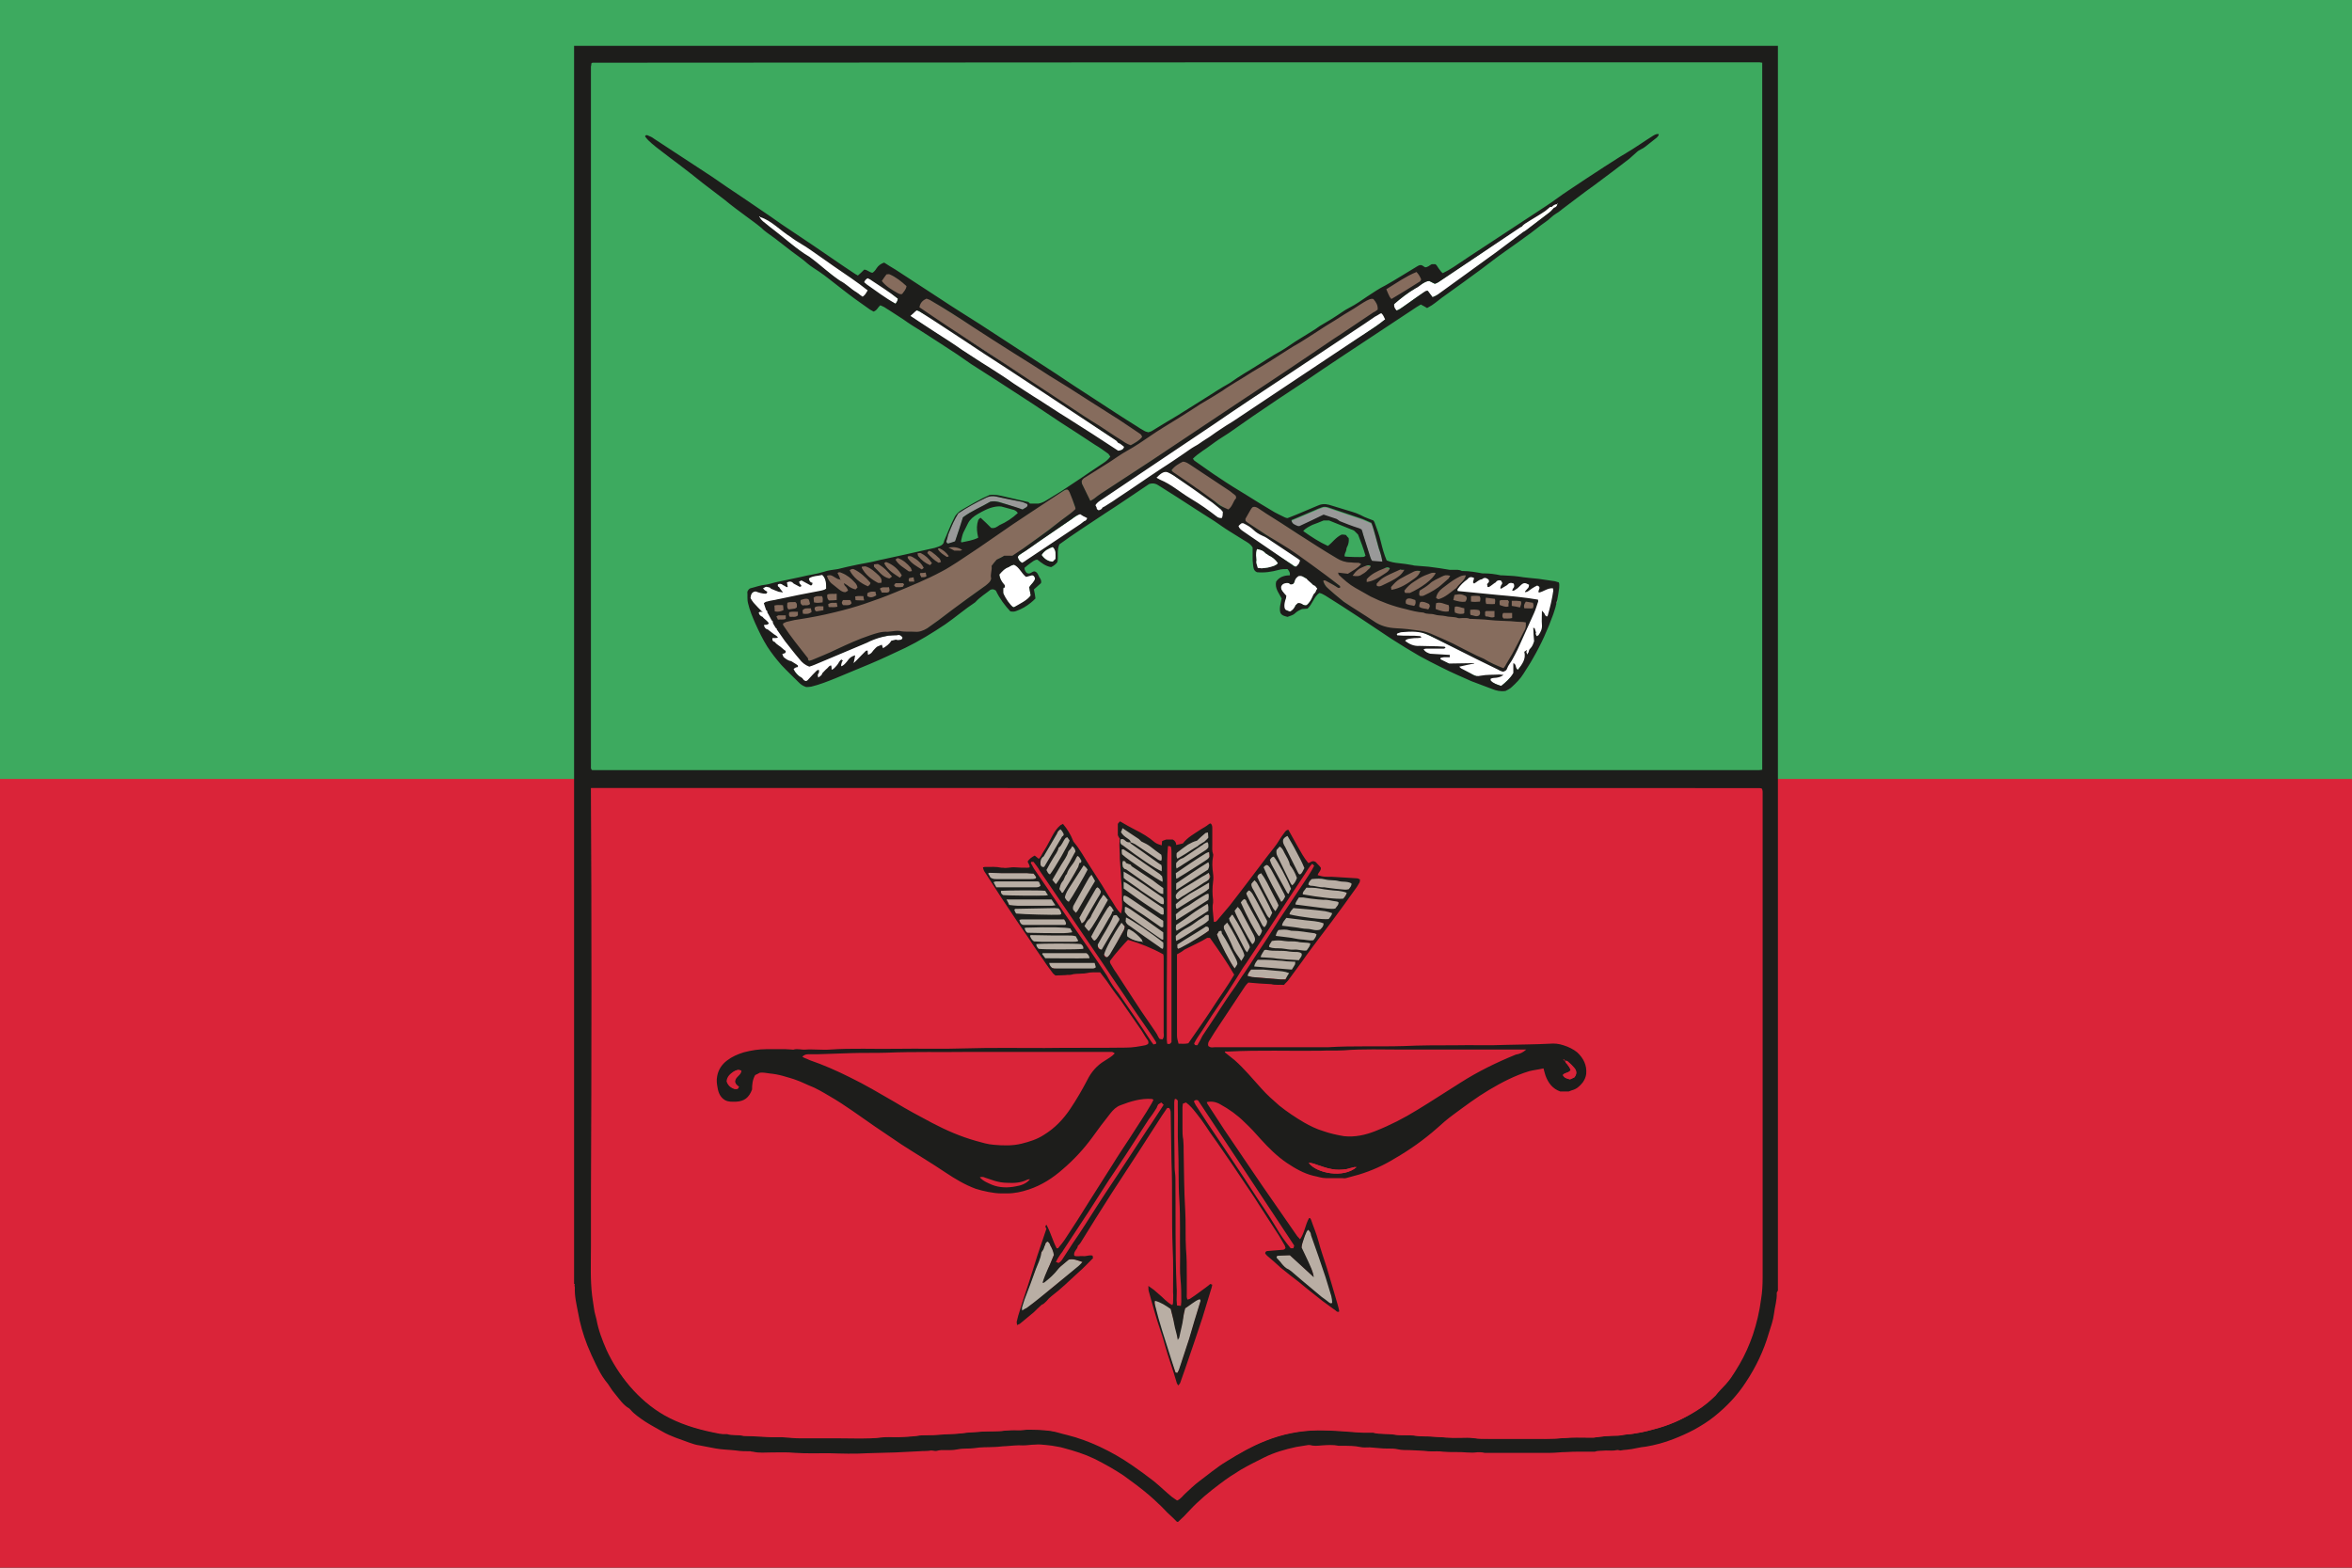 <?xml version="1.0" encoding="UTF-8" standalone="no"?>
<!-- Created with Inkscape (http://www.inkscape.org/) -->

<svg
   version="1.0"
   width="600"
   height="400"
   id="svg2"
   sodipodi:docname="Flag of the Russian administered Zaporizhzhia Oblast.svg"
   inkscape:version="1.1.1 (3bf5ae0d25, 2021-09-20)"
   xmlns:inkscape="http://www.inkscape.org/namespaces/inkscape"
   xmlns:sodipodi="http://sodipodi.sourceforge.net/DTD/sodipodi-0.dtd"
   xmlns="http://www.w3.org/2000/svg"
   xmlns:svg="http://www.w3.org/2000/svg"
   xmlns:rdf="http://www.w3.org/1999/02/22-rdf-syntax-ns#"
   xmlns:cc="http://creativecommons.org/ns#"
   xmlns:dc="http://purl.org/dc/elements/1.1/">
  <rect width="100%" height="100%" fill="#333333" stroke="none"/>
  <sodipodi:namedview
     id="namedview45"
     pagecolor="#ffffff"
     bordercolor="#666666"
     borderopacity="1.0"
     inkscape:pageshadow="2"
     inkscape:pageopacity="0.0"
     inkscape:pagecheckerboard="0"
     showgrid="false"
     inkscape:zoom="0.71771338"
     inkscape:cx="469.54677"
     inkscape:cy="255.67309"
     inkscape:window-width="1920"
     inkscape:window-height="1001"
     inkscape:window-x="-9"
     inkscape:window-y="-9"
     inkscape:window-maximized="1"
     inkscape:current-layer="svg2" />
  <defs
     id="defs40">
    <style
       type="text/css"
       id="style6" />
    <style
       type="text/css"
       id="style3005" />
    <style
       type="text/css"
       id="style6-7" />
    <style
       type="text/css"
       id="style3005-1" />
  </defs>
  <rect
     width="600"
     height="199.417"
     x="0"
     y="0"
     id="rect5751"
     style="fill:#3daa5f;fill-opacity:1;stroke:none;stroke-width:0.706" />
  <rect
     width="600"
     height="201.241"
     x="0"
     y="198.759"
     id="rect5751-8"
     style="fill:#da2439;fill-opacity:1;stroke:none;stroke-width:0.709" />
  <rect
     style="opacity:0;fill:#00794b;fill-rule:evenodd;stroke-width:1.613;stroke-miterlimit:3.864;stroke-opacity:0"
     id="rect1464"
     width="107.982"
     height="96.139"
     x="-123.308"
     y="-3.483" />
  <rect
     style="opacity:0;fill:#003580;fill-rule:evenodd;stroke-width:1.613;stroke-miterlimit:3.864;stroke-opacity:1;fill-opacity:1;stroke:#000000;stroke-dasharray:none"
     id="rect1622"
     width="87.082"
     height="82.902"
     x="-69.666"
     y="62.699" />
  <rect
     x="149.195"
     y="15.754"
     width="300.47"
     height="180.86"
     ry="0"
     style="fill:#3daa5f;stroke-width:0;paint-order:fill markers stroke"
     id="rect4" />
  <path
     class="st5"
     d="m 205.585,174.13 c -8.452,-7.682 -9.648,-12.071 -14.262,-21.631 0.1,-0.9 0.456,-1.5 1.456,-1.7 2.364,-1.459 7.24,-2.29 17,-4.3 1,1 1.088,2.487 1.088,3.787 -5.015,2.529 -11.374,1.932 -15.834,3.656 2.937,5.238 5.108,10.743 11.445,15.957 4.992,-1.947 10.367,-4.234 14.7,-6.1 2.387,-1.307 6.107,-1.834 8.637,-2.025 -0.1,0.4 0.956,0.7 0.419,1.663 -8.444,4.103 -17.263,8.065 -24.65,10.694 z"
     id="path6"
     style="fill:#ffffff" />
  <path
     class="st5"
     d="m 382.97,175.09 c 8.452,-7.682 9.648,-12.071 14.262,-21.631 -0.1,-0.9 -0.014,-3.356 -1.014,-3.556 -2.364,-1.459 -11.576,-2.001 -21.243,-2.886 -1,1 -3.696,2.664 -3.696,3.964 8.602,0.985 14.313,1.446 21.004,2.374 -2.937,5.238 -5.992,13.571 -8.528,17.681 -4.061,-1.189 -19.86,-9.735 -21.747,-9.937 -4.098,-0.484 -7.364,0.346 -6.827,1.309 8.444,4.103 20.4,10.054 27.788,12.682 z"
     style="fill:#ffffff"
     id="path8" />
  <path
     class="st0"
     d="M 146.45,327.6 V 11.7 H 453.55 v 317.6 c -0.1,0.2 -0.3,0.4 -0.3,0.6 0.1,1.8 -0.5,3.5 -0.7,5.3 -0.2,1.7 -0.8,3.3 -1.3,4.9 -1.3,4.5 -3.3,8.7 -5.9,12.6 -2.2,3.4 -4.9,6.2 -8,8.7 -1.6,1.3 -3.4,2.4 -5.2,3.4 -1.7,0.9 -3.5,1.7 -5.3,2.4 -2.3,0.9 -4.6,1.5 -6.9,1.9 -0.8,0.1 -1.7,0.2 -2.5,0.4 -0.8,0.2 -1.6,0.3 -2.5,0.4 -0.5,0 -0.9,0.1 -1.6,0.2 -0.2,0 -0.6,-0.2 -0.9,-0.1 -0.9,0.2 -1.9,0.1 -2.8,0.1 -1,0.1 -2.1,0 -2.8,0.3 H 403.25 c -1.3,0 -2.6,0 -3.8,0.1 -1.3,0 -2.6,0.2 -4,0.2 H 379.85 378.75 c -0.8,-0.2 -1.6,-0.2 -2.4,-0.1 -0.7,0.1 -1.4,0 -2.1,0 -2,-0.2 -4.1,0 -6.1,-0.2 -1.2,-0.2 -2.5,0 -3.7,-0.1 -1.6,-0.2 -3.3,-0.2 -4.9,-0.3 -1,0 -2,0 -2.9,-0.2 -0.8,-0.2 -1.6,-0.2 -2.4,-0.2 -0.8,0 -1.6,0 -2.4,-0.1 -0.8,-0.1 -1.6,-0.1 -2.4,-0.2 -0.9,0 -1.7,0.1 -2.5,-0.1 -1.4,-0.3 -2.9,-0.3 -4.4,-0.3 h -1 c -1.5,-0.3 -2.9,-0.2 -4.4,-0.1 -1,0.1 -2,0.2 -3,-0.1 h -0.4 c -1,0.2 -2.1,0.3 -3.1,0.5 -2.8,0.6 -5.6,1.4 -8.2,2.7 -2,1 -4,2 -5.9,3.1 -1.8,1.1 -3.5,2.2 -5.2,3.5 -2.8,2.1 -5.5,4.3 -7.9,6.9 -0.9,1 -1.9,2 -2.9,2.9 h -0.3 l -0.9,-0.9 c -0.5,-0.5 -1.1,-1 -1.6,-1.5 -0.7,-0.7 -1.4,-1.5 -2.2,-2.2 -0.8,-0.8 -1.6,-1.5 -2.4,-2.2 -2.1,-1.8 -4.3,-3.4 -6.5,-5 -2.4,-1.6 -4.9,-3 -7.5,-4.3 -2.5,-1.2 -5.1,-2 -7.7,-2.7 -0.6,-0.2 -1.2,-0.3 -1.8,-0.4 -0.9,-0.2 -1.8,-0.3 -2.8,-0.4 -0.9,-0.1 -1.9,-0.2 -2.8,-0.1 -1,0 -2,0.2 -3.1,0.2 -1.4,-0.1 -2.9,0.1 -4.4,0.2 -0.9,0 -1.9,0.2 -2.8,0.2 -1.7,0.1 -3.5,0 -5.2,0.3 -1.4,0.2 -2.8,0 -4.2,0.3 -1.4,0.3 -2.8,0.2 -4.2,0.2 -0.4,0 -0.8,0.1 -1.2,0.2 -0.4,0.1 -0.9,-0.1 -1.4,-0.1 -1,0.2 -2.1,0.1 -3.1,0.2 -2,0.1 -4.1,0.2 -6.1,0.3 -2.4,0.1 -4.7,0.1 -7.1,0.2 -3.2,0.2 -6.5,0.1 -9.8,0 -2.9,0 -5.8,0.1 -8.7,-0.1 -2,-0.2 -4,-0.1 -6,-0.1 -1.5,0 -3.1,0.2 -4.7,-0.2 -0.2,0 -0.4,0 -0.6,-0.1 -1.2,0 -2.5,0 -3.7,-0.2 -1.7,-0.2 -3.4,-0.2 -5.1,-0.5 -1.4,-0.3 -2.8,-0.5 -4.2,-0.8 -0.9,-0.1 -1.7,-0.4 -2.6,-0.7 -2.4,-0.9 -4.8,-1.6 -7,-2.9 -1.4,-0.8 -2.9,-1.6 -4.3,-2.5 -1.3,-0.9 -2.7,-1.8 -3.7,-3 l -0.3,-0.3 c -1.6,-0.9 -2.6,-2.5 -3.7,-3.8 -0.9,-1 -1.5,-2.3 -2.4,-3.3 -1,-1.3 -1.7,-2.7 -2.4,-4.1 -0.8,-1.6 -1.5,-3.2 -2.2,-4.9 -1.1,-2.8 -1.9,-5.6 -2.4,-8.5 -0.4,-2.1 -0.9,-4.1 -0.8,-6.3 0,-0.2 -0.1,-0.4 -0.1,-0.5 0.2,-0.3 0,-0.4 -0.1,-0.4 z M 151.05,201.1 c 0,0.6 -0.1,1.2 -0.1,1.7 v 6.3 96.2 12.6 c 0,4.2 -0.2,8.4 0.3,12.6 0.1,1.1 0.3,2.2 0.5,3.4 0.2,0.9 0.5,1.7 0.6,2.6 0.5,2.8 1.5,5.4 2.6,7.9 2,4.4 4.6,8.3 8.1,11.7 2,1.9 4.2,3.5 6.6,4.9 3.9,2.2 8.1,3.5 12.5,4.4 1,0.2 2,0.5 3.1,0.4 h 0.4 c 1.4,0.4 2.8,0.1 4.2,0.5 3,0 6,0.4 8.9,0.3 h 0.8 l 4.8,0.3 H 214.55 c 3.4,0 6.9,0.2 10.3,-0.2 1.5,-0.2 3,0 4.6,-0.1 1.5,0 3,-0.1 4.5,-0.3 1,-0.1 2.1,-0.2 3.1,-0.2 0.9,0 1.8,-0.1 2.7,-0.1 0.4,0 0.8,-0.1 1.3,-0.1 1.6,-0.1 3.1,0 4.7,-0.3 1.4,-0.2 2.8,-0.2 4.2,-0.3 2.1,-0.2 4.2,0 6.4,-0.3 1.1,-0.1 2.1,-0.2 3.2,-0.1 h 0.7 c 0.5,0 0.9,-0.1 1.4,-0.1 2.1,0 4.2,-0.1 6.2,0.2 1.4,0.2 2.9,0.4 4.3,0.8 2.8,0.6 5.5,1.7 8.1,2.9 2.9,1.4 5.7,2.9 8.4,4.8 1.9,1.3 3.8,2.7 5.6,4.1 1.6,1.3 3.1,2.7 4.6,4 0.4,0.4 0.9,0.6 1.3,0.9 0.9,-0.4 1.4,-1 2,-1.5 1.1,-1 2.2,-2.1 3.4,-3 2.3,-1.8 4.5,-3.6 7,-5.1 3.3,-2 6.6,-3.9 10.1,-5.3 4.3,-1.7 8.7,-2.6 13.4,-2.7 2,0 4,0.1 5.9,0.2 2.6,0.1 5.3,0.4 7.9,0.4 h 0.4 c 1.8,0.4 3.6,0.2 5.4,0.5 1.8,0.3 3.7,0 5.5,0.3 1.3,0.2 2.6,0.1 4,0.2 2.4,0.2 4.9,0.4 7.4,0.3 1.1,0 2.3,-0.1 3.4,0.1 1.3,0.2 2.6,0.2 3.8,0.2 h 9.7 c 3.2,0 6.4,0.1 9.6,-0.2 2.1,-0.2 4.2,-0.1 6.3,-0.1 h 1.1 c 2.1,-0.3 4.1,-0.5 6.2,-0.5 0.5,0 0.9,-0.1 1.4,-0.2 0.3,0 0.6,-0.1 0.8,-0.1 0.8,0 1.6,-0.1 2.4,-0.3 2,-0.3 4,-0.8 5.9,-1.4 3.5,-1 6.7,-2.5 9.7,-4.5 1.7,-1.1 3.2,-2.3 4.6,-3.7 0.4,-0.4 0.8,-0.9 1.2,-1.4 1,-1 1.9,-2 2.7,-3.1 0.8,-1.1 1.5,-2.3 2.2,-3.5 1.4,-2.4 2.5,-4.9 3.4,-7.5 1,-2.9 1.7,-6 2.1,-9.1 0.3,-1.8 0.4,-3.7 0.4,-5.5 v -122 -2 c 0,-0.3 -0.1,-0.5 -0.2,-0.8 -0.2,-0.1 -0.4,-0.1 -0.5,-0.1 z M 449.55,16 c -0.3,0 -0.5,-0.1 -0.7,-0.1 -99.2,0 -198.5,0 -297.7,0.1 -0.1,0 -0.2,0.1 -0.3,0.2 0,0.2 0,0.5 -0.1,0.8 v 3.4 165.1 9.9 c 0,0.4 -0.1,0.8 0.3,1.1 h 1.5 38.4 251.4 6.4 c 0.3,0 0.5,-0.1 0.8,-0.1 z"
     style="fill:#1d1d1b"
     id="path10" />
  <path
     class="st1"
     d="m 150.738,201.07 298.18,0.027 c 0.1,1e-5 0.335,0.104 0.535,0.104 0.1,0.2 0.2,0.5 0.2,0.8 v 124 c 0,1.9 -0.1,3.7 -0.4,5.5 -0.4,3.1 -1.1,6.1 -2.1,9.1 -0.9,2.6 -2,5.1 -3.4,7.5 -0.7,1.2 -1.4,2.3 -2.2,3.5 -0.8,1.1 -1.7,2.1 -2.7,3.1 -0.4,0.4 -0.8,0.9 -1.2,1.4 -1.4,1.4 -3,2.7 -4.6,3.7 -3,1.9 -6.3,3.5 -9.7,4.5 -1.9,0.5 -3.9,1.1 -5.9,1.4 l -2.4,0.3 c -0.3,0 -0.6,0.1 -0.8,0.1 -0.5,0.1 -0.9,0.2 -1.4,0.2 -2.1,0 -4.1,0.2 -6.2,0.5 h -1.1 c -2.1,0 -4.2,-0.1 -6.2,0.1 -3.2,0.3 -6.4,0.2 -9.6,0.2 h -9.7 c -1.3,0 -2.75,0.062 -4.05,-0.138 -1.1,-0.2 -2.3,-0.1 -3.4,-0.1 -2.5,0.1 -4.9,-0.2 -7.4,-0.3 -1.3,-0.1 -2.6,0 -4,-0.2 -1.8,-0.3 -3.7,0 -5.5,-0.3 -1.8,-0.3 -3.6,0 -5.4,-0.5 h -0.4 c -2.6,0.1 -5.3,-0.2 -7.9,-0.4 -2,-0.1 -4,-0.236 -5.9,-0.2 -4.622,0.088 -8.85,0.938 -13.15,2.638 -3.6,1.4 -6.9,3.3 -10.1,5.3 -2.5,1.5 -4.7,3.4 -7,5.1 -1.2,0.9 -2.3,2 -3.4,3 -0.6,0.5 -1.277,1.554 -2.177,1.854 -0.4,-0.3 -0.9,-0.6 -1.3,-0.9 -1.6,-1.3 -3,-2.7 -4.6,-4 -1.8,-1.4 -3.7,-2.8 -5.6,-4.1 -2.6,-1.8 -5.4,-3.4 -8.4,-4.8 -2.6,-1.2 -5.3,-2.2 -8.1,-2.9 -1.4,-0.3 -2.878,-0.843 -4.278,-1.043 -2.1,-0.3 -4.045,-0.31 -6.045,-0.31 -0.5,0 -0.9,0.1 -1.4,0.1 -1.345,0.021 -2.822,-0.012 -3.9,0.1 -2.1,0.3 -4.3,0.1 -6.4,0.3 -1.4,0.1 -3.299,0.194 -4.699,0.394 -1.6,0.2 -3.1,0.2 -4.7,0.3 -0.4,0 -0.8,0.1 -1.3,0.1 -0.9,0.1 -1.8,0.1 -2.7,0.1 -1,0 -2.1,0 -3.1,0.2 -1.5,0.2 -3,0.2 -4.5,0.3 -1.5,0 -3.1,-0.1 -4.6,0.1 -3.4,0.4 -6.9,0.2 -10.3,0.2 h -10.2 c -1.6,0 -3.2,-0.2 -4.8,-0.3 h -0.8 c -3,0.1 -6,-0.3 -8.9,-0.3 -1.4,-0.4 -2.8,0 -4.2,-0.5 h -0.4 c -1,0.1 -2.1,-0.2 -3.1,-0.4 -4.4,-0.9 -8.6,-2.2 -12.5,-4.4 -6.657,-3.805 -11.802,-10.325 -14.7,-16.6 -1.1,-2.5 -2.1,-5.1 -2.6,-7.9 -0.2,-0.9 -0.5,-1.7 -0.6,-2.6 -0.2,-1.1 -0.3,-2.2 -0.5,-3.4 -0.5,-4.2 -0.3,-8.4 -0.3,-12.6 v -12.6 c 0.171,-34.484 0.203,-70.307 -0.013,-104.32 z"
     id="path12"
     style="fill:#da2439" />
  <path
     class="st5"
     d="m 258.84,143.95 c 1.4,0.6 1.837,2.231 3.037,3.131 1.222,-0.538 1.772,-0.864 2.241,0.586 -0.2,0.9 -1,1.389 -1.5,2.189 0.1,0.6 0.134,1.344 0.334,2.144 -1,1.5 -2.6,2.2 -4.1,2.9 -2.541,-0.237 -2.619,-2.066 -3.119,-4.406 0.427,-0.388 0.049,-0.732 0.099,-0.974 -0.719,-0.01 -0.642,-2.27 -1.024,-2.957 0.638,-1.235 2.827,-2.193 4.031,-2.612 z"
     id="path14"
     style="fill:#ffffff" />
  <path
     class="st2"
     d="m 356.25,182 c 0.3,0 0.6,0.1 0.8,0.1 v 0.4 c -0.2,0 -0.4,0.1 -0.6,0.1 C 356.35,182.3 356.35,182.2 356.25,182 Z"
     id="path16"
     style="fill:#3daa5f" />
  <path
     class="st1"
     d="m 284.35,268.8 c -0.7,0.8 -1.7,1.3 -2.6,1.8 -2,1.1 -3.4,2.9 -4.4,4.9 -1.3,2.5 -2.7,5 -4.3,7.3 -1.8,2.7 -4,5 -6.8,6.7 -1.8,1.1 -3.7,1.7 -5.6,2.2 -2.3,0.6 -4.7,0.4 -7.1,0.3 -1.5,-0.1 -3,-0.5 -4.6,-1 -3.9,-1.1 -7.6,-2.8 -11.2,-4.6 -3.2,-1.7 -6.4,-3.4 -9.5,-5.3 -3.7,-2.2 -7.5,-4.4 -11.4,-6.3 -3.3,-1.6 -6.8,-3.1 -10.3,-4.4 -0.5,-0.2 -1,-0.4 -1.4,-0.6 -0.2,-0.1 -0.3,-0.2 -0.5,-0.3 0.5,-0.5 1,-0.6 1.5,-0.6 h 2.3 c 3,-0.1 6,-0.2 8.9,-0.3 2.9,0 5.9,0 8.8,-0.1 7,-0.3 14,-0.1 21,-0.2 7,-0.1 14,0 21,0 h 13.8 1.7 c 0.2,0 0.4,0.1 0.5,0.2 0.1,0.1 0.1,0.2 0.2,0.3 z"
     id="path18"
     style="fill:#da2439" />
  <path
     class="st1"
     d="m 389.35,267.8 c -0.9,0.8 -1.6,1.1 -2.4,1.4 -4.9,2 -9.6,4.3 -14,7.1 -3.7,2.4 -7.4,4.8 -11.1,7 -3.4,2.1 -7,3.9 -10.7,5.4 -2.6,1 -5.2,1.6 -8,1.3 -1.8,-0.2 -3.6,-0.6 -5.3,-1.3 -1.7,-0.6 -3.3,-1.4 -4.9,-2.2 -2.3,-1.2 -4.4,-2.6 -6.3,-4.3 -1.6,-1.4 -3.2,-2.8 -4.6,-4.4 -2.2,-2.5 -4.3,-5 -6.8,-7.2 -0.8,-0.7 -1.7,-1.3 -2.5,-2 0,-0.3 0.3,-0.2 0.4,-0.2 H 313.75 c 7.8,-0.4 15.5,-0.1 23.3,-0.2 2,0 4,0.1 6,-0.1 5,-0.4 10,-0.1 15,-0.2 h 15.1 15.1 c 0.1,0 0.5,0 1.1,-0.1 z"
     id="path20"
     style="fill:#da2439" />
  <path
     class="st1"
     d="m 300.35,243.5 c 0.6,-0.4 1.2,-0.7 1.9,-1.1 1.5,-0.8 3,-1.5 4.6,-2.3 0.4,-0.2 0.8,-0.5 1.2,-0.7 H 308.75 c 2.2,3 4.3,6.1 6.2,9.4 -1.8,3.1 -3.9,5.9 -5.8,8.9 -1.9,2.9 -3.9,5.8 -5.9,8.6 -0.9,0.2 -1.7,0.1 -2.5,0.1 -0.2,-0.7 -0.4,-1.4 -0.4,-2.1 v -20.1 c -0.1,-0.2 -0.1,-0.3 1e-5,-0.7 z"
     id="path22"
     style="fill:#da2439" />
  <path
     class="st1"
     d="m 283.15,245.3 c 1.1,-1.6 3.8,-4.6 4.7,-5.2 3.1,0.9 6.1,2.1 9,3.7 0,0.4 0.1,0.8 0.1,1.1 v 18.9 1 c 0,0.2 -0.2,0.4 -0.3,0.7 -0.3,0 -0.5,-0.1 -0.7,-0.1 -0.1,-0.2 -0.3,-0.4 -0.4,-0.6 -0.4,-0.9 -0.9,-1.6 -1.5,-2.4 -1.9,-2.7 -3.7,-5.5 -5.5,-8.2 -1.2,-1.9 -2.5,-3.8 -3.7,-5.7 l -1.5,-2.4 c -0.1,-0.4 -0.1,-0.7 -0.2,-0.8 z"
     id="path24"
     style="fill:#da2439" />
  <path
     class="st3"
     d="m 294.53,331.56 c 1.5,0.3 3.044,1.45 4.144,2.35 0.619,2.627 1.485,5.295 1.831,7.744 0.672,-2.647 1.218,-5.127 1.744,-7.756 0.6,-0.5 1.169,-1.087 1.869,-1.488 0.6,-0.4 1.288,-0.863 1.988,-1.062 0.4,0.2 0.2,0.5 0.1,0.8 -1.689,6.075 -3.48,11.894 -5.4,17.45 -0.1,0.3 -0.544,0.688 -0.744,0.988 -2.127,-5.42 -5.263,-13.717 -5.531,-19.025 z"
     id="path26"
     style="fill:#b9aea4" />
  <path
     class="st3"
     d="m 334.54,315.06 c 2.081,5.993 4.566,11.874 5.556,17.575 -1.008,0.237 -2.317,-0.965 -3.044,-1.531 -3.852,-3.659 -8.133,-6.174 -11.5,-10 0.1,-0.4 0.056,-0.713 0.256,-0.812 0.9,-0.1 2.269,-0.1 3.269,-0.1 2,1.8 3.775,3.506 5.975,5.506 -0.2,-1.6 -0.9,-2.394 -1.4,-3.594 -0.5,-1.2 -1.1,-2.4 -1.7,-3.6 0.1,-0.4 0.1,-0.8 0.2,-1.1 0.2,-0.9 1,-3.169 1.4,-3.969 0.399,0.325 0.843,0.966 0.988,1.625 z"
     id="path28"
     style="fill:#b9aea4" />
  <path
     class="st3"
     d="m 267.95,317.8 c 0.4,0.7 0.933,1.4 0.933,2.4 -0.982,2.418 -2.102,4.867 -2.812,7.144 3.799,-3.823 4.525,-4.322 6.479,-5.944 1.377,-0.355 2.455,0.222 3.655,0.622 l -1.122,1.166 c -2.2,1.9 -4.633,3.744 -6.933,5.644 -1.1,0.9 -2.012,1.866 -3.112,2.666 -1,0.8 -2.122,1.512 -3.122,2.312 -0.3,0.2 -0.766,0.422 -1.266,0.722 0,-0.4 -0.1,-0.733 0,-1.033 0.2,-0.6 0.3,-1.3 0.6,-1.9 0.9,-2.6 2,-5.2 2.9,-7.8 0.5,-1.4 1.1,-2.7 1.4,-4.1 0,-0.2 0.3,-0.4 0.4,-0.7 0.2,-0.5 0.852,-2.039 1.152,-2.439 0.471,0.215 0.733,0.642 0.848,1.239 z"
     id="path30"
     style="fill:#b9aea4" />
  <path
     class="st1"
     d="m 263.75,219.9 c 0.6,0.8 1.2,1.6 1.8,2.4 2,2.9 4,5.9 6,8.8 3.3,4.8 6.5,9.6 9.8,14.4 1.8,2.7 3.6,5.3 5.4,8 2.4,3.5 4.8,6.9 7.1,10.4 0.4,0.7 0.9,1.3 1.3,2 0.1,0.1 0,0.3 0.1,0.5 -0.2,0.1 -0.4,0.1 -0.7,0.2 -0.4,-0.5 -0.7,-0.9 -1,-1.4 -2.5,-3.6 -4.9,-7.3 -7.4,-10.9 -0.7,-1 -1.5,-1.9 -2.1,-2.9 -0.2,-0.3 -0.4,-0.6 -0.5,-0.8 -0.3,-0.5 -0.6,-1.1 -0.9,-1.6 -1.5,-2.2 -3,-4.5 -4.5,-6.7 -2.1,-3 -4.1,-6 -6.2,-9 -2.5,-3.7 -5,-7.3 -7.5,-11 -0.4,-0.7 -0.8,-1.4 -1.2,-2 0.1,-0.2 0.2,-0.3 0.2,-0.3 0,-0.2 0.1,-0.1 0.3,-0.1 z"
     id="path32"
     style="fill:#da2439" />
  <path
     class="st1"
     d="m 297.95,215.9 c 0.6,-0.1 0.7,0.1 0.8,0.4 0.1,0.5 0.1,0.9 0.1,1.4 v 14.4 33.1 0.8 c -0.3,0.4 -0.6,0.6 -1.1,0.4 -0.1,-0.6 -0.1,-1.2 -0.1,-1.8 v -11.4 c 0,-11.1 0,-22.3 0.1,-33.4 0,-1.3 0.1,-2.6 0.2,-3.9 z"
     id="path34"
     style="fill:#da2439" />
  <path
     class="st1"
     d="m 304.55,281 c 0.4,-0.4 0.7,-0.3 1.1,-0.3 8.2,12.3 16.3,24.7 24.5,37 -0.1,0.3 -0.1,0.5 -0.2,0.7 H 329.25 c -1.4,-1.6 -2.6,-3.4 -3.7,-5.3 -1.9,-3.4 -4.2,-6.6 -6.4,-9.9 -2.1,-3.3 -4.3,-6.5 -6.4,-9.7 -1.6,-2.4 -3.2,-4.7 -4.7,-7 -0.9,-1.4 -1.9,-2.8 -2.8,-4.3 -0.2,-0.3 -0.4,-0.8 -0.7,-1.2 z"
     id="path36"
     style="fill:#da2439" />
  <path
     class="st1"
     d="m 301.35,333.2 h -0.9 c 0,-0.5 -0.1,-1 -0.1,-1.4 v -3.3 c -0.4,-9.3 -0.2,-18.5 -0.3,-27.8 0,-0.9 -0.2,-1.8 -0.2,-2.7 0,-5.5 -0.1,-11.1 -0.1,-16.6 0,-0.3 0,-0.5 0.1,-0.8 0.4,-0.3 0.6,0.1 0.8,0.3 v 1.5 c 0,3.5 -0.1,6.9 0.1,10.4 0.2,4.5 0,9 0.3,13.5 0.3,4.7 0.1,9.5 0.2,14.2 0,2 -0.1,4 0.1,6 0.2,1.9 0.1,3.9 0.2,5.8 -0.2,0.2 -0.2,0.5 -0.2,0.9 z"
     id="path38"
     style="fill:#da2439" />
  <path
     class="st1"
     d="M 305.55,266.8 H 304.75 c 0,-0.2 -0.1,-0.3 -0.1,-0.3 0.5,-1.2 1.3,-2.2 2,-3.2 1.8,-2.6 3.5,-5.2 5.2,-7.9 0.8,-1.3 1.6,-2.5 2.5,-3.8 0.7,-1.1 1.4,-2.3 2.2,-3.5 0.5,-0.7 1,-1.4 1.4,-2.1 1.9,-2.9 3.8,-5.7 5.7,-8.6 3.1,-4.7 6.2,-9.4 9.3,-14.2 0.5,-0.8 1,-1.7 1.8,-2.5 l 0.5,0.5 c -0.8,1.6 -1.7,3 -2.7,4.4 -2,3.1 -4.1,6.2 -6.2,9.3 -1.9,2.9 -3.8,5.9 -5.8,8.9 -1,1.5 -2,3.1 -3,4.6 -1.1,1.5 -2,3.1 -3.1,4.6 -1,1.5 -2,3.1 -3.1,4.6 -1.5,2.3 -3.1,4.6 -4.6,7 -0.4,0.5 -0.8,1.3 -1.2,2.2 z"
     id="path40"
     style="fill:#da2439" />
  <path
     class="st1"
     d="m 270.05,322.3 c -0.2,-0.2 -0.3,-0.3 -0.5,-0.4 0.2,-0.8 0.7,-1.5 1.2,-2.1 0.2,-0.4 0.5,-0.7 0.7,-1 2.2,-3.4 4.5,-6.8 6.7,-10.2 l 4.8,-7.5 c 1.9,-3 3.9,-5.9 5.9,-8.9 1.5,-2.2 2.9,-4.5 4.4,-6.8 0.6,-1 1.3,-2 2,-2.9 0.1,-0.2 0.2,-0.5 0.4,-0.9 0.2,-0.1 0.4,-0.3 0.8,-0.5 l 0.6,0.6 c -1.4,2.1 -2.7,4.1 -4.1,6.2 -2.8,4.2 -5.5,8.4 -8.2,12.5 -1.6,2.4 -3.2,4.9 -4.8,7.3 -2,3.1 -4,6.2 -6,9.2 -0.9,1.3 -1.7,2.7 -2.6,4 -0.4,0.6 -0.7,1 -1.3,1.4 z"
     id="path42"
     style="fill:#da2439" />
  <path
     class="st3"
     d="m 345.35,225.18 c -6.4,10.662 -17.2,24.225 -17.5,24.725 h -1.3 l -7.2,-0.6 c -0.4,0 -0.7,-0.2 -1.2,-0.3 0.1,-0.7 15.938,-24.6 16.338,-25.1 3.23,0.145 8.182,0.192 10.862,1.275 z"
     id="path44"
     style="fill:#b9aea4" />
  <path
     class="st3"
     d="m 285.89,210.81 c 1.3,0.5 8.005,4.83 10.605,7.03 0.398,5.671 0.829,12.281 0.408,24.47 -4.033,-1.35 -6.888,-1.994 -9.439,-2.994 -0.4,-0.3 -1.971,-23.725 -1.675,-27.407 0,-0.3 0,-0.7 0.1,-1.1 z"
     id="path46"
     style="fill:#b9aea4" />
  <path
     class="st3"
     d="m 267.96,246.71 c -0.1,-0.3 -13.651,-19 -15.956,-23.847 0.1,-0.1 0.25,-0.222 0.35,-0.222 1,0 2.1,0.1 3.1,0.1 h 6.5 c 0.6,0 1.1,0 1.7,0.1 0.1,0.2 0.394,0.456 0.494,0.656 5.425,6.95 15.888,22.184 15.612,23.312 l -0.3,0.3 c -0.4,0.1 -0.8,0.1 -1.1,0.1 h -8.8 c -0.5,-0.1 -1,0 -1.6,-0.5 z"
     id="path48"
     style="fill:#b9aea4" />
  <path
     class="st3"
     d="m 328.34,212.83 c 1.3,1.9 2.994,5.125 3.994,7.225 0.3,0.5 0.6,1.1 0.6,1.8 -0.2,0.3 -16.946,25.523 -17.917,25.314 -1.1,-1.3 -3.972,-6.625 -4.672,-8.825 6.256,-7.579 11.198,-19.198 17.996,-25.514 z"
     id="path50"
     style="fill:#b9aea4" />
  <path
     class="st3"
     d="m 270.47,211.31 c 0.1,0 0.2,0 0.2,0.1 1.528,1.028 15.978,24.688 16.278,24.988 -0.1,0.3 -0.1,0.7 -0.3,1 -1.2,2.1 -1.916,3.725 -3.016,5.725 -0.2,0.3 -1.056,1.062 -1.256,1.262 -0.6,0 -17.247,-23.831 -17.447,-24.131 0.3,-1.4 3.741,-6.144 5.541,-8.944 z"
     id="path52"
     style="fill:#b9aea4" />
  <path
     class="st1"
     d="m 249.95,300.4 c 0.6,-0.2 1,0 1.4,0.1 0.8,0.3 1.6,0.5 2.4,0.8 1,0.4 2.1,0.5 3.2,0.5 1.8,0.1 3.5,0 5.1,-0.8 0.2,-0.1 0.3,-0.1 0.7,-0.1 -1,1.2 -2.3,1.6 -3.6,1.8 -2,0.4 -4.1,0.4 -6.1,-0.4 -1.1,-0.5 -2.3,-0.9 -3.1,-1.9 z"
     id="path54"
     style="fill:#da2439" />
  <path
     class="st3"
     d="m 307.78,212.05 0.523,0.055 c 0.4,0.3 0.267,25.051 0.067,25.351 -0.7,0.7 -4.639,3.217 -7.139,4.417 -0.2,0.1 -0.5,0.2 -0.7,0.3 -0.1,-0.1 -0.652,-0.731 -0.653,-0.831 l -0.194,-23.864 c 2.4,-1.6 5.696,-3.828 8.095,-5.428 z"
     id="path56"
     style="fill:#b9aea4" />
  <path
     class="st0"
     d="m 266.95,312.5 c 1.1,2 1.6,4.1 2.6,6 0.3,0.1 0.5,-0.1 0.6,-0.3 0.5,-0.6 1,-1.2 1.4,-1.8 2.2,-3.3 4.3,-6.6 6.4,-10 2,-3.1 3.9,-6.2 5.9,-9.3 1.4,-2.3 2.9,-4.5 4.4,-6.8 1,-1.5 1.9,-3 2.9,-4.5 0.9,-1.4 1.8,-2.8 2.6,-4.2 0.2,-0.3 0.3,-0.6 0.5,-1 -0.2,-0.1 -0.3,-0.2 -0.4,-0.2 -2.8,-0.2 -5.4,0.6 -8,1.6 -1.1,0.4 -1.9,1.2 -2.6,2.1 -1.6,2 -3.1,4 -4.6,6.1 -2.2,3 -4.7,5.7 -7.5,8.1 -2.6,2.3 -5.4,4.1 -8.7,5.2 -1.8,0.6 -3.6,1 -5.5,1 H 255.35 c -1.8,0 -4.7,-0.6 -6.5,-1.2 -2.7,-1 -5.2,-2.5 -7.6,-4.1 -3.7,-2.5 -7.6,-4.8 -11.3,-7.2 -2.3,-1.5 -4.5,-3.1 -6.8,-4.6 -3.8,-2.6 -7.5,-5.4 -11.5,-7.7 -1.7,-1 -3.5,-2.1 -5.4,-2.8 -1,-0.4 -1.9,-0.9 -2.8,-1.2 -1.2,-0.5 -2.5,-0.8 -3.8,-1.2 -1.1,-0.3 -2.2,-0.5 -3.3,-0.6 -0.8,-0.1 -1.6,-0.3 -2.5,-0.2 -0.3,0.2 -0.8,0.4 -1.2,0.6 -0.7,1.2 -0.8,2.5 -0.8,3.7 -0.8,2.1 -2,3 -4.1,3.1 -1,0 -1.9,0.1 -2.8,-0.4 -1.2,-0.7 -1.7,-1.9 -1.9,-3.2 -0.2,-1 -0.3,-1.9 -0.1,-2.9 0.3,-1.7 1.2,-3 2.5,-4 1.3,-1 2.7,-1.6 4.3,-2.1 1.9,-0.5 3.8,-0.8 5.7,-0.8 h 5 c 0.6,0 1.1,0.1 1.7,0.1 0.1,0 0.2,0.1 0.3,0 1,-0.3 2,0.1 3.1,0 1,-0.1 2,0 3,0 1,0 2.1,0.1 3.1,0 5.7,-0.4 11.4,-0.1 17.2,-0.2 5.7,-0.1 11.4,0.1 17.1,-0.1 6.8,-0.2 13.6,-0.1 20.5,-0.1 6.9,-0.1 13.8,0 20.8,-0.1 1.7,0 3.3,-0.3 4.9,-0.6 0.3,-0.1 0.5,-0.2 0.7,-0.3 0.2,-0.4 0.1,-0.6 0,-0.9 -0.6,-0.8 -1.1,-1.7 -1.6,-2.5 -1.5,-2.2 -3,-4.3 -4.5,-6.5 -0.9,-1.4 -2,-2.7 -2.9,-4 -1,-1.5 -2,-2.9 -3.2,-4.4 -1.1,0 -2.3,-0.1 -3.5,0.2 -0.4,0.1 -0.8,0.1 -1.1,0.1 -0.9,0.1 -1.9,0 -2.8,0.3 -0.4,0.1 -0.9,0 -1.4,0.1 -0.8,0 -1.6,0.1 -2.6,0.1 -0.1,-0.1 -0.4,-0.3 -0.6,-0.5 -0.8,-1.1 -1.6,-2.1 -2.3,-3.2 -1.3,-1.9 -2.6,-3.7 -3.8,-5.6 -1.1,-1.6 -2.1,-3.1 -3.2,-4.7 -1.3,-2 -2.7,-4 -4,-6 -1.3,-2.1 -2.7,-4.1 -4,-6.2 -0.3,-0.4 -0.5,-0.8 -0.6,-1.4 0.3,-0.1 0.5,-0.1 0.7,-0.1 1.3,0 2.7,-0.1 4,0.2 h 0.4 c 1,0.2 2,-0.2 3.1,-0.1 1,0.1 2.1,0.1 3.1,0.1 0.2,0 0.4,0 0.6,-0.1 0.1,-0.6 -0.4,-1 -0.5,-1.5 0.4,-0.6 1,-1.1 1.8,-1.5 0.3,0.2 0.6,0.5 1,0.8 0.1,-0.1 0.3,-0.1 0.3,-0.2 0.3,-0.4 0.5,-0.8 0.7,-1.2 0.4,-0.7 0.9,-1.4 1.3,-2.2 0.5,-0.9 0.9,-1.7 1.4,-2.6 0.5,-0.9 1.1,-1.7 1.8,-2.3 0.2,-0.2 0.5,-0.2 0.7,-0.4 1.1,1.3 2,2.8 2.5,4.1 0.1,0.3 0.2,0.5 0.4,0.7 1.5,1.8 2.6,3.9 3.9,5.9 1.1,1.7 2.1,3.3 3.2,5 0.8,1.3 1.6,2.7 2.5,4 0.7,1.1 1.3,2.3 2.3,3.2 0.3,-1.1 0.3,-1.4 0.3,-2.4 -0.1,-1.3 0,-2.6 -0.1,-4 0,-1.1 -0.2,-2.2 -0.2,-3.2 -0.1,-1.1 -0.1,-2.2 -0.2,-3.2 -0.1,-0.8 -0.1,-1.6 -0.1,-2.4 0,-0.8 -0.1,-1.5 -0.1,-2.3 0,-0.6 0.1,-1.1 0.1,-1.6 -0.2,-0.3 -0.4,-0.6 -0.5,-0.9 v -2.9 c 0.2,-0.2 0.3,-0.4 0.5,-0.6 0.1,0 0.2,0 0.3,0.1 1.2,0.7 2.4,1.4 3.6,2 1.8,0.9 3.5,1.9 5,3.2 0.5,0.4 1.2,0.6 1.8,0.8 0,-0.4 0.1,-0.8 0.1,-1.1 0.4,-0.2 0.8,-0.3 1.1,-0.4 h 1.6 c 0.6,0.3 0.9,0.8 0.9,1.4 0.6,-0.1 1.2,-0.3 1.7,-0.4 1.2,-1.6 3,-2.5 4.6,-3.6 0.7,-0.4 1.4,-0.8 2,-1.3 0.1,-0.1 0.3,-0.2 0.5,-0.2 0.4,0.4 0.4,0.8 0.4,1.3 v 4 c 0,0.9 -0.1,1.7 0.2,2.5 0.1,0.2 0,0.4 0,0.6 -0.3,1.5 -0.2,2.9 0,4.4 0.1,0.7 0.1,1.4 0,2.1 -0.2,1.6 -0.2,3.1 0,4.6 v 0.7 c -0.2,0.9 -0.1,1.9 0,2.8 0.1,0.7 0.1,1.4 0.2,2.1 0.4,0.1 0.6,-0.1 0.8,-0.3 L 313.75,231 c 1.5,-1.9 2.9,-3.8 4.3,-5.6 2.4,-3.1 4.7,-6.3 7.1,-9.3 0.9,-1.1 1.5,-2.4 2.4,-3.5 0.3,-0.4 0.5,-0.8 1.1,-0.9 0.8,1.4 1.6,2.9 2.4,4.3 0.8,1.4 1.6,2.9 2.7,4.2 0.5,0 0.9,-0.8 1.8,-0.3 0.1,0 0.3,0.3 0.6,0.6 0.3,0.3 0.6,0.6 0.8,0.9 0.1,0.8 -0.7,1.2 -0.8,1.9 0.7,0.2 1.4,0.4 2.1,0.4 1,0 2,0 3,0.1 1.6,0.1 3.3,0.2 4.9,0.3 0.3,0 0.5,0.2 0.8,0.3 -0.1,0.3 0,0.5 -0.1,0.7 -0.3,0.5 -0.6,1.1 -1,1.6 -2,2.8 -4,5.6 -6.1,8.4 -1.1,1.5 -2.3,3 -3.4,4.5 -1.4,1.9 -2.8,3.7 -4.1,5.6 -1.2,1.6 -2.4,3.3 -3.6,4.9 -0.3,0.4 -0.8,0.8 -1.1,1.2 -1.2,-0.1 -2.2,0.1 -3.3,-0.2 h -0.1 c -1.9,-0.1 -3.8,-0.2 -5.7,-0.4 -0.3,0.3 -0.6,0.6 -0.8,0.9 -2.2,3.3 -4.3,6.5 -6.5,9.8 -0.9,1.3 -1.7,2.6 -2.5,3.9 -0.3,0.4 -0.6,0.9 -0.4,1.6 0.2,0.1 0.4,0.3 0.6,0.3 0.3,0.1 0.7,0 1,0 h 28.9 c 6.5,-0.4 13,-0.1 19.4,-0.3 4.4,-0.2 8.7,-0.2 13.1,-0.2 4.3,-0.1 8.6,0.1 12.9,-0.1 3.7,-0.1 7.5,-0.1 11.2,-0.3 1.2,-0.1 2.3,0 3.5,0.4 1.3,0.4 2.5,1 3.5,1.8 1.6,1.5 2.5,3.3 2.3,5.5 -0.1,0.8 -0.4,1.5 -0.9,2.2 -0.8,1 -1.6,1.7 -2.8,2 -0.3,0.1 -0.5,0.2 -0.8,0.3 h -2.1 c -2,-0.7 -3.1,-2.2 -3.8,-4.1 -0.2,-0.6 -0.3,-1.1 -0.5,-1.8 -1.3,0.3 -2.4,0.4 -3.6,0.7 -3.7,1.1 -7.1,2.9 -10.3,4.8 -3.2,1.9 -6.1,4.1 -9.1,6.3 -1.5,1.1 -2.9,2.3 -4.2,3.5 -3.3,2.9 -6.8,5.4 -10.6,7.6 -2.9,1.8 -6,3.2 -9.3,4.2 l -3.3,0.9 c -0.3,0.1 -0.7,0 -1,0 h -4.1 c -1.1,0 -2.1,-0.4 -3.2,-0.6 -2.5,-0.6 -4.7,-1.9 -6.8,-3.3 -2.5,-1.7 -4.6,-3.8 -6.6,-6 -1.3,-1.5 -2.7,-3 -4.2,-4.4 -1.8,-1.8 -3.9,-3.3 -6.1,-4.5 -1,-0.6 -2.2,-0.9 -3.5,-0.6 0.1,0.2 0.1,0.4 0.2,0.5 1.4,2.2 2.9,4.4 4.3,6.6 2,3 4.1,6 6.1,9 2.3,3.4 4.6,6.8 7,10.2 l 5.4,7.8 c 0.2,0.3 0.5,0.5 0.8,0.9 1.2,-1.7 1.3,-3.7 2.3,-5.4 0.3,-0.1 0.4,0.2 0.5,0.4 0.6,1.8 1.4,3.6 1.9,5.5 0.6,2.3 1.4,4.5 2.1,6.7 0.9,3.1 1.9,6.3 2.8,9.5 0.2,0.6 0.3,1.2 0.4,1.7 -0.4,0.3 -0.7,0 -0.9,-0.2 l -3.3,-2.4 c -2,-1.6 -4.1,-3.2 -6.1,-4.9 -1.6,-1.2 -3.1,-2.4 -4.7,-3.7 0,0 -0.1,0 -0.1,-0.1 -1.1,-1 -2.2,-2 -3.3,-2.9 -0.2,-0.2 -0.4,-0.4 -0.5,-0.6 0,-0.4 0.3,-0.6 0.6,-0.6 1.2,-0.1 2.4,-0.2 3.7,-0.3 0.4,0 0.7,-0.1 0.9,-0.5 -0.1,-0.1 -0.1,-0.4 -0.2,-0.6 -0.5,-0.8 -0.9,-1.6 -1.4,-2.4 -1.8,-2.7 -3.5,-5.5 -5.3,-8.2 -1.1,-1.8 -2.3,-3.5 -3.5,-5.3 -2,-3 -4,-6 -6.1,-9 -1.2,-1.8 -2.6,-3.6 -3.8,-5.5 -0.8,-1.2 -1.6,-2.3 -2.5,-3.4 -0.8,-1 -1.5,-1.9 -2.6,-2.7 -0.2,0.1 -0.5,0.2 -0.8,0.3 0,0.3 -0.1,0.6 -0.1,0.9 v 5.3 c 0,1 0,2 0.2,3 0.1,1 0.1,2 0.1,3 0.1,5 0.1,10 0.4,15 0.2,3.3 0,6.6 0.2,9.9 0.2,2.2 0.2,4.4 0.2,6.7 v 4.7 c 0,0.5 -0.1,1 0.2,1.5 0.2,-0.1 0.4,-0.1 0.6,-0.2 0.9,-0.6 1.8,-1.2 2.7,-1.9 0.8,-0.6 1.7,-1.2 2.5,-1.9 0.2,0.1 0.3,0.1 0.5,0.2 -0.1,0.5 -0.2,1 -0.4,1.5 l -2.1,6.9 c -1.4,4.3 -2.9,8.6 -4.4,13 -0.4,1.2 -0.9,2.5 -1.3,3.7 -0.1,0.2 -0.3,0.4 -0.5,0.6 -0.2,-0.4 -0.4,-0.6 -0.4,-0.8 -0.9,-3.2 -2.1,-6.3 -3,-9.6 -0.5,-1.9 -1.2,-3.8 -1.8,-5.7 -0.8,-2.5 -1.5,-5.1 -2.2,-7.6 -0.2,-0.5 -0.2,-1 -0.2,-1.7 0.6,0.4 1,0.7 1.4,1 0.9,0.8 1.9,1.6 2.8,2.5 0.6,0.5 1.1,1 1.9,1.4 0.1,-0.2 0.2,-0.4 0.2,-0.6 0,-0.9 0.1,-1.8 0,-2.7 0,-3.7 0.1,-7.5 -0.1,-11.2 -0.3,-7.4 0,-14.8 -0.3,-22.2 -0.1,-4 -0.1,-8 -0.2,-12.1 0,-0.5 0,-1 -0.4,-1.5 h -0.5 c -0.4,0.6 -0.9,1.3 -1.3,1.9 -1.9,3 -3.9,6 -5.8,9 -2.4,3.6 -4.7,7.3 -7.1,10.9 -2.7,4.2 -5.3,8.4 -7.9,12.6 -0.2,0.3 -0.4,0.5 -0.7,0.8 0,0.8 -1.2,1.4 -0.9,2.5 0.7,0.3 1.5,0 2.3,0.1 0.8,0.1 1.6,-0.4 2.4,-0.1 0,0.2 0,0.4 0.1,0.6 -1.3,1.3 -2.5,2.6 -3.9,3.8 -2.2,2 -4.3,4.1 -6.7,5.9 -0.5,0.4 -0.9,0.8 -1.3,1.3 -0.4,0.4 -0.8,0.8 -1.2,0.9 -0.8,0.7 -1.4,1.3 -2,1.9 -1.2,1 -2.3,1.9 -3.5,2.9 -0.2,0.2 -0.5,0.2 -0.8,0.4 0,-0.4 -0.1,-0.6 -0.1,-0.8 0.1,-0.5 0.3,-1.1 0.4,-1.6 0.8,-2.7 1.7,-5.4 2.6,-8.1 0.8,-2.4 1.5,-4.8 2.3,-7.3 0.8,-2.3 1.5,-4.5 2.3,-6.8 -0.4,-0.5 -0.3,-0.7 -2e-5,-1 z m 24.5,-72.2 c 0,0.1 0,0.3 0.2,0.1 -0.1,0 -0.1,-0.1 -0.2,-0.1 -0.1,-0.2 -0.1,-0.5 -0.2,-0.6 -0.9,-1 -1.8,-1.9 -3,-2.5 -0.1,-0.1 -0.3,-0.1 -0.5,-0.1 -0.2,0.5 -0.3,1.1 -0.2,1.8 1.1,0.9 2.5,1.3 3.9,1.4 z M 399.25,270.7 c -0.1,-0.3 -0.2,-0.4 -0.5,-0.4 0.2,0.2 0.3,0.3 0.5,0.4 0.1,0.2 0.2,0.5 0.4,0.7 0.4,0.5 0.8,1 1,1.6 -0.4,0.8 -1.5,0.6 -2,1.3 0.4,0.8 1.1,0.9 1.8,1.1 0.4,-0.2 0.8,-0.4 1.1,-0.5 0.8,-0.9 0.6,-1.7 0,-2.4 -0.5,-0.6 -1,-1.1 -1.6,-1.6 -0.2,-0.2 -0.4,-0.3 -0.7,-0.2 z m -108.1,-56 -0.6,-0.6 c -1.4,-0.9 -2.7,-1.8 -4.2,-2.8 -0.1,0.3 -0.2,0.7 -0.4,1 0.4,0.7 0.9,1.1 1.5,1.5 0.4,0.3 0.9,0.5 1,1.1 -0.5,0.1 -1,0 -1.4,-0.4 -0.3,-0.3 -0.6,-0.5 -1.1,-0.4 -0.2,0.4 -0.2,0.9 0,1.2 0.1,0.2 0.3,0.3 0.5,0.4 3.9,3 8.5,6.1 9.9,6.6 0,-0.6 0.1,-1.1 -0.1,-1.6 -0.7,-0.4 -1.3,-0.9 -1.9,-1.3 -1.9,-1.4 -3.8,-2.7 -5.8,-4.1 -0.1,-0.1 -0.3,-0.2 -0.2,-0.4 0.2,0.1 0.4,0.1 0.6,0.2 l 0.6,0.3 5.4,3.6 c 0.4,0.3 0.8,0.6 1.3,0.6 0.2,-0.5 0.1,-1 0,-1.5 -1,-0.7 -1.9,-1.4 -2.8,-2.1 -0.5,-0.4 -1.4,-0.9 -2.3,-1.3 z m -20,-1.4 c 0.3,-0.2 0.2,-0.5 0.1,-0.7 -0.2,-0.4 -0.4,-0.7 -0.7,-1 -0.5,0.3 -0.8,0.6 -0.9,1.1 -0.5,0.8 -0.9,1.6 -1.4,2.4 -0.7,1.1 -1.3,2.3 -2,3.4 -0.8,0.5 -0.9,1.4 -0.8,2.2 0.2,0.4 0.4,0.6 0.9,0.5 0,0 0.1,-0.1 0.2,-0.3 l 3.9,-6.6 c 0.3,-0.3 0.3,-0.8 0.7,-1 z m 11.4,18.4 c -1.5,2.4 -2.9,4.8 -4.2,7.3 0.3,0.4 0.4,0.9 0.9,1 0.5,-0.3 0.7,-0.8 1,-1.2 0.8,-1.3 1.6,-2.6 2.3,-3.9 0.4,-0.8 1,-1.4 1.2,-2.3 0.1,-0.1 0.2,-0.1 0.4,-0.2 -0.4,-0.5 -0.5,-1.1 -1.1,-1.3 -0.1,0.2 -0.3,0.4 -0.5,0.6 z m -9.3,-15.3 c -0.2,0.4 -0.7,0.6 -0.8,1.1 -0.3,1.1 -1.1,2.1 -1.7,3.1 -0.8,1.3 -1.5,2.6 -2.3,3.9 0.3,0.4 0.6,0.7 0.9,1.1 0.6,-0.6 3.2,-4.9 4.8,-8 0.1,-0.1 0.2,-0.3 0.2,-0.4 -0.1,-0.5 -0.3,-0.9 -0.8,-1.3 -0.1,0.1 -0.2,0.3 -0.3,0.5 z m 43.5,13.6 c -0.1,0.1 -0.2,0.2 -0.2,0.3 1.5,3.4 3.7,7.6 4.6,8.6 0.4,-0.3 0.6,-0.8 0.8,-1.4 -0.3,-0.6 -0.5,-1.1 -0.8,-1.7 -1,-1.9 -2.1,-3.7 -3.1,-5.6 -0.1,-0.4 -0.2,-0.7 -0.7,-0.8 -0.3,0.3 -0.5,0.4 -0.6,0.6 z m -41.4,-9.8 c 0.1,0 0.3,-0.1 0.4,-0.1 0.1,-0.2 0.1,-0.4 0.1,-0.5 -0.3,-0.4 -0.4,-1 -1,-1.2 -0.2,0.3 -0.4,0.6 -0.5,0.9 -0.6,1.3 -1.8,2.2 -2.2,3.7 -0.6,0.5 -0.6,1.4 -1.1,1.9 -0.5,0.6 -0.6,1.2 -0.8,1.9 0.1,0.2 0.2,0.4 0.4,0.6 0.1,0.2 0.2,0.5 0.4,0.4 0.1,-0.1 0.2,-0.1 0.2,-0.2 1.3,-2.1 2.6,-4.2 3.8,-6.4 0.1,-0.4 0.2,-0.7 0.3,-1 z m 33.2,3.9 c 0.2,-0.3 0.2,-0.6 0,-0.9 -0.1,-0.2 -0.1,-0.3 -0.2,-0.5 -0.6,0.4 -1.1,0.7 -1.7,1 -1.6,1 -3.2,2 -4.9,3 -0.7,0.4 -1.4,0.9 -1.8,1.7 0,0.4 -0.1,0.9 0.5,1.1 0.6,-0.4 1.1,-0.8 1.7,-1.1 1.7,-1.1 3.4,-2.1 5,-3.2 0.5,-0.3 1.1,-0.5 1.4,-1.1 z m 2.2,13.9 c -0.1,0.1 -0.2,0.3 -0.3,0.4 0.7,2.1 3.5,7.4 4.5,8.7 0.3,-0.4 0.5,-0.8 0.7,-1.1 0,-0.8 -0.4,-1.3 -0.6,-1.8 -1.1,-2.1 -2.1,-4.2 -3.4,-6.1 0,-0.2 -0.1,-0.3 -0.1,-0.5 -0.5,-0.1 -0.6,0.1 -0.8,0.4 z m 11.1,-15 c 0,-0.1 0,-0.1 -0.1,-0.2 -0.1,0.1 -0.2,0.1 -0.2,0.1 -0.4,0.1 -0.7,0.4 -0.8,0.9 1.2,2.7 2.6,5.2 4,7.9 0.1,0.2 0.3,0.4 0.6,0.8 0.3,-0.5 0.6,-0.9 0.8,-1.5 -0.1,-0.3 -0.3,-0.7 -0.5,-1.1 -0.4,-0.7 -0.7,-1.4 -1.1,-2.1 -0.9,-1.7 -1.6,-3.4 -2.7,-4.8 z m -34.6,-1.2 8.1,5.7 c 0.4,0.3 0.8,0.6 1.4,0.6 v -1.5 c -0.9,-0.6 -1.8,-1.3 -2.7,-2 l -5.4,-3.6 c -0.1,-0.3 -0.3,-0.5 -0.6,-0.5 -0.2,-0.1 -0.5,-0.2 -0.8,-0.3 -0.1,-0.4 -0.4,-0.6 -0.8,-0.5 -0.2,0.5 -0.1,1 0,1.5 0.2,0.2 0.3,0.6 0.8,0.6 z m 20.42,-7.133 -0.641,0.719 c -0.24,0.269 -0.68,0.414 -0.88,0.614 -1.3,0.9 -2.7,1.8 -4,2.7 -0.2,0.1 -0.4,0.3 -0.6,0.3 -0.6,0.2 -1.1,0.7 -1.5,1.2 0,0.4 -0.1,0.9 0.1,1.4 0.7,-0.4 1.3,-0.8 1.9,-1.2 1.6,-1 3.3,-2.1 4.9,-3.1 0.5,-0.3 1,-0.6 1.3,-1.1 0,-0.4 0.1,-0.9 -0.2,-1.3 -0.2,-0.1 -1.486,0.822 -1.795,0.816 0.3,-0.4 1.795,-1.616 1.995,-2.016 0,-0.4 -0.1,-0.8 -0.1,-1.3 -0.4,0.1 -0.7,0.1 -0.8,0.3 -0.7,0.6 -1.4,1.2 -2,1.8 -0.8,0.2 -1.6,0.6 -2.3,1 -0.9,0.6 -1.8,1.3 -2.7,2 -0.1,0.1 -0.2,0.2 -0.2,0.3 0,0.4 -0.1,0.8 0.2,1.3 0.7,-0.4 1.3,-0.8 2,-1.2 1.1,-0.7 2.1,-1.4 3.2,-2 0.3,-0.4 2.525,-1.687 2.12,-1.233 z m -39.72,103.13 c -0.1,-0.4 -0.3,-0.7 -0.7,-1 -0.4,0.2 -0.6,0.4 -0.6,0.8 -0.3,0.4 -0.3,1 -0.6,1.4 -0.1,0.2 -0.4,0.4 -0.4,0.7 -0.2,1.5 -0.9,2.8 -1.4,4.1 -0.9,2.6 -1.9,5.2 -2.9,7.8 -0.2,0.6 -0.4,1.2 -0.6,1.9 -0.1,0.2 0,0.5 0,0.9 0.4,-0.3 0.8,-0.5 1.2,-0.7 1.1,-0.8 2.1,-1.6 3.1,-2.4 1.1,-0.9 2.1,-1.7 3.2,-2.6 2.3,-1.9 4.5,-3.7 6.8,-5.6 0.4,-0.3 0.7,-0.7 1.1,-1.1 -1.3,-0.4 -2.3,-0.9 -3.5,-0.6 -0.4,0.4 -0.9,0.7 -1.3,1.1 -0.5,0.4 -1,0.8 -1.4,1.3 -1,1.3 -2.2,2.4 -3.5,3.4 -0.1,0.1 -0.2,0.1 -0.5,0.1 0.4,-1.3 0.9,-2.5 1.4,-3.6 0.6,-1.2 1,-2.4 1.5,-3.5 -0.2,-1 -0.5,-1.7 -0.9,-2.4 z m 65.2,-3.1 c -0.4,0.8 -0.6,1.7 -0.9,2.5 -0.1,0.4 -0.2,0.7 -0.2,1.1 0.6,1.2 1.1,2.4 1.7,3.6 0.5,1.2 1.2,2.4 1.4,4 -2.2,-2 -4.1,-3.8 -6.1,-5.6 -1,0 -1.9,0.1 -2.8,0.1 -0.3,0 -0.6,0 -0.6,0.5 0.4,0.5 0.9,0.9 1.3,1.5 0.5,0.6 1,1.2 1.8,1.5 0.2,0.1 0.4,0.3 0.7,0.5 0.9,0.8 1.9,1.6 2.8,2.4 1.6,1.4 3.3,2.7 4.9,4.1 0.7,0.5 1.4,1 2,1.5 0.2,0.1 0.4,0.3 0.7,0 0,-0.5 -0.1,-1 -0.2,-1.6 -0.5,-1.6 -1,-3.2 -1.5,-4.9 -1.2,-3.6 -2.4,-7.1 -3.7,-10.7 0,-0.6 -0.3,-1 -0.7,-1.4 -0.4,0.3 -0.5,0.6 -0.6,0.9 z m -48.8,-45.9 c -0.1,-0.1 -0.1,-0.2 -0.2,-0.2 -0.2,-0.1 -0.4,-0.2 -0.5,-0.2 h -36.5 c -7,0.1 -14,-0.1 -21,0.2 -2.9,0.1 -5.9,0 -8.8,0.1 -3,0.1 -5.9,0.2 -8.9,0.3 h -2.3 c -0.5,0 -0.9,0.1 -1.5,0.6 0.2,0.1 0.3,0.2 0.5,0.3 0.5,0.2 1,0.4 1.4,0.6 3.5,1.2 6.9,2.7 10.3,4.4 3.9,1.9 7.6,4.1 11.4,6.3 3.1,1.9 6.3,3.6 9.5,5.3 3.6,1.9 7.3,3.5 11.2,4.6 1.5,0.4 3,0.9 4.6,1 2.3,0.2 4.7,0.3 7.1,-0.3 2,-0.5 3.9,-1.1 5.6,-2.2 2.8,-1.7 5,-4 6.8,-6.7 1.6,-2.4 3,-4.8 4.3,-7.3 1,-2 2.4,-3.7 4.4,-4.9 0.9,-0.6 1.9,-1.1 2.6,-1.9 z m 105,-1 h -31.6 c -5,0 -10,-0.2 -15,0.2 -2,0.1 -4,0 -6,0.1 -7.8,0.1 -15.5,-0.2 -23.3,0.2 H 312.85 c -0.1,0 -0.4,-0.1 -0.4,0.2 0.8,0.7 1.7,1.3 2.5,2 2.5,2.2 4.6,4.8 6.8,7.2 1.4,1.6 3,3 4.6,4.4 2,1.6 4.1,3 6.3,4.3 1.6,0.9 3.2,1.7 4.9,2.2 1.7,0.6 3.5,1 5.3,1.3 2.8,0.3 5.5,-0.3 8,-1.3 3.8,-1.5 7.3,-3.3 10.7,-5.4 3.8,-2.3 7.4,-4.7 11.1,-7 4.4,-2.8 9.1,-5.1 14,-7.1 1.1,-0.2 1.8,-0.5 2.7,-1.3 z m -89.1,-24.3 v 20.7 c 0,0.7 0.2,1.4 0.4,2.1 0.9,0 1.6,0.1 2.5,-0.1 2,-2.9 4,-5.7 5.9,-8.6 1.9,-3 4,-5.8 5.8,-8.9 -1.9,-3.3 -4,-6.3 -6.2,-9.4 h -0.7 c -0.4,0.2 -0.8,0.5 -1.2,0.7 -1.5,0.8 -3,1.5 -4.6,2.3 -0.6,0.5 -1.3,0.9 -1.9,1.2 z m -17.1,1.7 c 0,0.2 0,0.4 0.1,0.6 0.5,0.8 0.9,1.6 1.5,2.4 1.2,1.9 2.5,3.8 3.7,5.7 1.8,2.8 3.6,5.5 5.5,8.2 0.5,0.8 1.1,1.5 1.5,2.4 0.1,0.2 0.2,0.4 0.4,0.6 0.2,0 0.4,0.1 0.7,0.1 0.1,-0.2 0.3,-0.4 0.3,-0.7 0.1,-0.3 0,-0.7 0,-1 v -18.9 c 0,-0.4 0,-0.8 -0.1,-1.1 -2.9,-1.6 -5.9,-2.8 -9,-3.7 -0.8,0.8 -3.5,3.8 -4.6,5.4 z m 11.5,86.7 c -0.2,0.4 -0.1,0.8 0,1.1 1.1,4.5 2.6,9 4,13.4 0.4,1.2 0.8,2.5 1.2,3.8 0.1,0 0.3,0 0.5,0.1 0.1,-0.3 0.3,-0.5 0.4,-0.8 0.9,-2.6 1.7,-5.3 2.6,-7.9 0.9,-3.1 1.8,-6.2 2.8,-9.3 0.1,-0.3 0.2,-0.5 -0.1,-0.8 -0.7,0.2 -1.2,0.6 -1.8,1 -0.6,0.4 -1.2,0.9 -1.9,1.3 -0.2,0.8 -0.4,1.6 -0.5,2.5 -0.2,1.7 -0.7,3.3 -1,4.9 0,0.2 -0.2,0.3 -0.4,0.7 -0.2,-1.5 -0.7,-2.8 -0.9,-4 -0.2,-1.3 -0.6,-2.6 -0.9,-3.9 -1.3,-0.9 -2.5,-1.7 -4,-2.1 z m -31,-112 h -0.5 c -0.1,0 -0.1,0.1 -0.2,0.3 0.4,0.6 0.7,1.4 1.2,2 2.5,3.7 5,7.3 7.5,11 2.1,3 4.1,6 6.2,9 1.5,2.2 3,4.4 4.5,6.7 0.3,0.5 0.6,1.1 0.9,1.6 0.2,0.3 0.4,0.6 0.5,0.8 0.6,1 1.5,1.9 2.1,2.9 2.5,3.6 5,7.2 7.4,10.9 0.3,0.5 0.6,0.9 1,1.4 0.3,-0.1 0.5,-0.1 0.7,-0.2 0,-0.2 0,-0.4 -0.1,-0.5 -0.4,-0.7 -0.9,-1.4 -1.3,-2 -2.4,-3.5 -4.8,-6.9 -7.1,-10.4 -1.8,-2.6 -3.6,-5.3 -5.4,-8 -3.3,-4.8 -6.5,-9.6 -9.8,-14.4 -2,-2.9 -4,-5.9 -6,-8.8 -0.4,-0.8 -1,-1.5 -1.6,-2.3 z m 34.3,-4 c -0.1,1.3 -0.2,2.6 -0.2,3.8 0,11.1 0,22.3 -0.1,33.4 v 11.4 c 0,0.6 0,1.2 0.1,1.8 0.5,0.2 0.8,0.1 1.1,-0.4 v -48.3 c 0,-0.5 0,-0.9 -0.1,-1.4 -0.1,-0.2 -0.3,-0.4 -0.8,-0.3 z m 6.6,65.1 c 0.2,0.4 0.4,0.9 0.7,1.3 0.9,1.4 1.9,2.9 2.8,4.3 1.6,2.4 3.2,4.7 4.7,7 2.1,3.2 4.3,6.4 6.4,9.7 2.1,3.3 4.4,6.5 6.4,9.9 1.1,1.9 2.3,3.6 3.7,5.3 h 0.7 c 0.1,-0.2 0.1,-0.4 0.2,-0.7 -8.2,-12.4 -16.3,-24.7 -24.5,-37 -0.4,-0.2 -0.7,-0.2 -1.1,0.2 z m -3.3,52.2 c 0,-0.4 0.1,-0.7 0.1,-1 0,-1.9 0,-3.9 -0.2,-5.8 -0.2,-2 -0.1,-4 -0.1,-6 -0.1,-4.7 0.1,-9.5 -0.2,-14.2 -0.3,-4.5 -0.1,-9 -0.3,-13.5 -0.2,-3.5 0,-6.9 -0.1,-10.4 v -1.5 c -0.3,-0.2 -0.4,-0.6 -0.8,-0.3 0,0.2 -0.1,0.5 -0.1,0.8 0,5.5 0,11.1 0.1,16.6 0,0.9 0.2,1.8 0.2,2.7 0.1,9.3 -0.1,18.5 0.3,27.8 0.1,1.1 0,2.2 0,3.3 0,0.5 0.1,0.9 0.1,1.4 z m 4.2,-66.5 c 0.5,-0.8 0.9,-1.6 1.3,-2.4 1.5,-2.3 3.1,-4.6 4.6,-7 1,-1.5 2,-3.1 3.1,-4.6 1.1,-1.5 2,-3.1 3.1,-4.6 1,-1.5 2,-3 3,-4.6 2,-2.9 3.9,-5.9 5.8,-8.9 2.1,-3.1 4.1,-6.2 6.2,-9.3 0.9,-1.4 1.9,-2.8 2.7,-4.4 l -0.5,-0.5 c -0.8,0.8 -1.2,1.6 -1.8,2.5 -3.1,4.7 -6.2,9.4 -9.3,14.2 -1.9,2.9 -3.8,5.7 -5.7,8.6 -0.5,0.7 -1,1.4 -1.4,2.1 -0.7,1.1 -1.4,2.3 -2.2,3.5 -0.8,1.3 -1.6,2.5 -2.5,3.8 -1.8,2.6 -3.5,5.2 -5.2,7.9 -0.7,1.1 -1.5,2.1 -2,3.2 0,0.1 0,0.2 0.1,0.3 0.1,0.2 0.3,0.2 0.7,0.2 z m -35.5,55.6 c 0.6,-0.3 0.9,-0.7 1.2,-1.2 0.9,-1.3 1.7,-2.7 2.6,-4 2.1,-3 4,-6.1 6,-9.2 1.6,-2.5 3.2,-4.9 4.8,-7.3 2.8,-4.2 5.5,-8.4 8.2,-12.5 1.4,-2 2.7,-4.1 4.1,-6.2 l -0.6,-0.6 c -0.3,0.2 -0.6,0.4 -0.8,0.5 -0.2,0.4 -0.3,0.6 -0.4,0.9 -0.6,1 -1.3,2 -2,2.9 -1.5,2.3 -2.9,4.5 -4.4,6.8 -1.9,3 -3.9,5.9 -5.9,8.9 l -4.8,7.5 c -2.2,3.4 -4.5,6.8 -6.7,10.2 -0.2,0.4 -0.5,0.7 -0.7,1 -0.4,0.6 -0.9,1.3 -1.2,2.1 0.3,-0.1 0.5,0 0.6,0.2 z m 60.5,-91.6 0.1,0.1 c 2.3,0.3 4.6,0.6 7,0.9 0.8,0.1 1.5,0.2 2.2,0.2 0.3,0 0.6,0 0.9,-0.1 0.3,-0.5 0.9,-0.9 0.8,-1.6 -0.2,-0.1 -0.4,-0.2 -0.6,-0.2 -1.1,-0.1 -2.1,-0.5 -3.2,-0.4 -0.5,0 -0.9,-0.1 -1.4,-0.1 -1.3,-0.1 -2.5,-0.3 -3.8,-0.5 h -1.1 c -0.4,0.7 -0.8,1.1 -0.9,1.7 z m 1.9,-2.5 c 3.8,0.7 8.8,1.3 10.3,1.1 0.4,-0.4 0.8,-0.9 0.9,-1.5 -0.7,-0.3 -1.4,-0.4 -2.1,-0.5 -1.6,-0.1 -3.3,-0.3 -4.9,-0.6 -1.1,-0.2 -2.1,-0.2 -3.3,-0.2 -0.4,0.7 -1,1 -0.9,1.7 z m 0.4,-6.7 c -0.6,-1.5 -1.3,-2.8 -2,-4.1 -0.7,-1.4 -1.5,-2.7 -2.3,-4.1 -0.5,0.2 -0.9,0.5 -1.1,0.9 -0.2,0.8 0.2,1.4 0.5,1.9 l 3.3,6.6 c 0.1,0.2 0.2,0.4 0.5,0.4 0.5,-0.2 0.7,-0.9 1.1,-1.6 z m -69,18.7 c 0.6,0 1.3,0.1 1.9,0.1 h 8.1 c 0.4,0 0.8,0 1.1,-0.1 0.1,0 0.1,-0.1 0.2,-0.2 -0.2,-0.3 -0.4,-0.7 -0.6,-1.1 -0.4,-0.1 -0.8,-0.2 -1.2,-0.2 -3.3,0 -6.6,0 -9.9,-0.1 -0.2,0 -0.5,-0.1 -0.6,0.2 0.2,0.5 0.4,1 1,1.4 z m 32.7,-16.6 -0.6,-0.6 c -1.6,-1.1 -3.3,-2.3 -4.9,-3.4 -1.3,-0.9 -2.6,-1.8 -3.9,-2.6 -0.2,-0.1 -0.5,-0.5 -0.9,-0.2 0,0.4 0,0.9 0.1,1.2 1.6,1.5 9.1,6.5 10.3,7 0.1,-0.4 0,-0.9 -0.1,-1.4 z m 0.3,11.4 c -0.2,-0.2 -0.3,-0.3 -0.4,-0.3 l -7.5,-5.1 c -0.7,-0.4 -1.3,-1 -2.1,-1.1 -0.3,0.4 -0.2,0.8 -0.1,1.4 0.3,0.3 0.8,0.7 1.2,1 1.3,0.9 2.6,1.8 3.9,2.6 1.4,1 2.9,2 4.3,3 0.2,0.1 0.4,0.2 0.7,0 z m 30.3,1.2 c 1.1,0.1 2.2,0.3 3.3,0.4 1,0.1 2,0.4 3.1,0.4 1.1,0 2.1,0.6 3.3,0.2 0.4,-0.4 0.9,-0.8 0.9,-1.6 -1.5,-0.6 -3.1,-0.6 -4.7,-0.8 l -4.8,-0.6 c -0.5,0.7 -1,1.1 -1.1,2 z m 1.8,12.1 c -1.2,-0.5 -2.2,-0.5 -3.3,-0.6 -1.1,-0.1 -2.2,-0.2 -3.2,-0.3 h -3.2 c -0.4,0.5 -0.8,0.9 -0.9,1.6 l 1.2,0.3 7.2,0.6 h 1.3 c 0.2,-0.5 0.5,-1 0.9,-1.6 z m -71.4,-17.4 c 0.8,0.1 1.5,0.2 2.1,0.2 h 8.9 c 0.2,0 0.4,-0.1 0.8,-0.1 -0.4,-0.6 -0.7,-1 -1,-1.5 h -11.5 c 0.3,0.5 0.5,0.9 0.7,1.4 z m 82.4,2.1 c -0.6,-0.2 -1.2,-0.4 -1.8,-0.5 -1.6,-0.2 -3.1,-0.4 -4.6,-0.5 -1.2,-0.1 -2.3,-0.2 -3.5,-0.3 -0.4,0.5 -0.9,0.9 -1,1.6 2.8,0.7 8.7,1.4 10,1.2 0.3,-0.4 0.7,-0.8 0.9,-1.5 z m -6.1,-7.3 c 0.2,0.1 0.4,0.3 0.6,0.3 1.2,0 2.3,0.5 3.5,0.4 0.2,0 0.4,0.1 0.6,0.1 1.5,0.2 3.1,0.4 4.6,0.5 0.3,0 0.6,0 1,-0.1 0.4,-0.5 0.8,-0.9 0.7,-1.5 -1.1,-0.6 -2.3,-0.3 -3.3,-0.6 -1.1,-0.3 -2.2,-0.1 -3.4,-0.4 -1.1,-0.3 -2.2,-0.2 -3.4,-0.1 -0.5,0.4 -0.8,0.8 -0.9,1.4 z m -47.1,1 c 1.2,0.9 2.4,1.7 3.6,2.6 1.8,1.3 3.7,2.5 5.5,3.7 0.3,0.2 0.6,0.5 1.1,0.3 0,-0.5 0.1,-1 -0.1,-1.6 -0.8,-0.5 -1.6,-1.1 -2.4,-1.6 -0.9,-0.6 -1.7,-1.2 -2.6,-1.8 -0.8,-0.6 -1.6,-1.1 -2.5,-1.7 -0.9,-0.5 -1.6,-1.2 -2.6,-1.6 z m 37.1,14.9 c 1,0.5 2.1,0.3 3.2,0.4 1.1,0.1 2.1,0.4 3.2,0.3 1.1,-0.1 2.1,0.4 3.2,0.2 0.4,-0.6 0.9,-1.1 0.9,-1.8 -1.1,-0.3 -2.1,-0.1 -3.2,-0.4 -1.1,-0.2 -2.2,0 -3.4,-0.2 -1.1,-0.2 -2.1,-0.2 -3.2,0 -0.2,0.5 -0.7,0.8 -0.7,1.5 z m -2.2,2.6 c 0.4,0.1 0.7,0.1 1,0.1 1.1,0.1 2.2,0.1 3.2,0.3 1.8,0.2 3.7,0.3 5.6,0.4 0.3,-0.6 0.9,-1 0.7,-1.7 -0.4,-0.4 -0.8,-0.3 -1.1,-0.4 -0.7,0 -1.3,0 -2,-0.1 -1,-0.2 -2,-0.2 -3,-0.2 -0.9,0 -1.8,0 -2.7,-0.2 -0.2,-0.1 -0.5,0 -0.7,0 -0.3,0.5 -0.7,1 -1,1.8 z m 3.9,-5.4 c 1.2,0.1 2.2,0.3 3.3,0.4 1,0.1 2,0.4 3.1,0.5 1.1,0 2.1,0.4 3.2,0.2 0.4,-0.5 0.7,-0.9 0.8,-1.5 -0.2,-0.1 -0.4,-0.3 -0.7,-0.3 -1.8,-0.2 -3.6,-0.6 -5.4,-0.6 -0.2,0 -0.5,0 -0.7,-0.1 -1,-0.3 -1.9,-0.2 -2.9,-0.1 -0.3,0.3 -0.6,0.9 -0.7,1.5 z m -38.8,-14.8 c 0.4,0.4 0.8,0.7 1.3,1 1.1,0.8 2.2,1.5 3.2,2.3 l 4.5,3 c 0.3,0.2 0.7,0.5 1.2,0.4 0.1,-0.5 0.1,-1 -0.1,-1.6 -3.3,-2.2 -6.5,-4.7 -10.1,-6.7 z m 39,-7.1 c -0.1,0.6 0,1.1 0.2,1.5 1.1,2.3 2.3,4.7 3.4,7 0.1,0.2 0.3,0.4 0.4,0.5 0.5,-0.4 0.9,-1 1.2,-1.9 -0.6,-1.6 -1.1,-2.4 -1.8,-3.3 -0.2,-1.2 -0.9,-2.1 -1.4,-3.1 -0.3,-0.6 -0.5,-1.2 -1.2,-1.6 -0.3,0.4 -0.6,0.6 -0.8,0.9 z m -28.9,21 c -2.8,-2 -5.6,-4 -8.4,-5.9 -0.3,-0.2 -0.7,-0.4 -1.1,-0.6 -0.1,0 -0.2,0 -0.3,0.1 v 1.2 c 0.3,0.4 0.6,0.8 0.8,1 0.5,0.4 0.9,0.6 1.3,0.9 2.1,1.5 4.2,3 6.4,4.5 0.2,0.1 0.4,0.3 0.6,0.4 0.2,0.1 0.4,0.4 0.7,0.2 z m 32.8,9.5 c 0.3,-0.5 0.6,-0.9 0.8,-1.3 0.1,-0.2 0,-0.4 0.1,-0.7 -0.8,0 -1.5,-0.1 -2.2,-0.1 -0.8,-0.1 -1.5,-0.2 -2.2,-0.2 -1.1,-0.1 -2.2,-0.2 -3.4,-0.2 h -1.8 c -0.4,0.5 -0.8,1 -0.9,1.7 3.2,0.3 6.3,0.5 9.6,0.8 z m -42.3,-13.3 c 0,0.4 -0.1,0.8 -0.1,1 0.2,0.6 0.6,0.9 1.1,1.2 2.5,1.8 5,3.6 7.5,5.3 0.3,0.2 0.5,0.5 0.9,0.5 0.2,-0.5 0.1,-1.1 0.1,-1.6 -2.6,-2.1 -8.2,-5.9 -9.5,-6.4 z m -14.2,2.8 c -1.3,-0.3 -5.2,-0.4 -11.2,-0.2 -0.2,0 -0.3,0.1 -0.5,0.1 0.2,0.5 0.3,1 0.8,1.2 3,0.1 6.1,0.1 9.2,0.1 0.7,0 1.4,-0.1 2.1,-0.2 0,-0.2 0.1,-0.3 0,-0.3 -0.1,-0.2 -0.3,-0.4 -0.4,-0.7 z m -13.8,-3.8 c 1.8,0.2 9.5,0.4 11.1,0.3 0.1,0 0.2,-0.1 0.4,-0.2 -0.1,-0.6 -0.3,-1 -0.7,-1.4 -0.3,0 -0.7,-0.1 -1,-0.1 -3.3,0.1 -6.7,0.1 -10,0.2 -0.1,0 -0.1,0.1 -0.3,0.2 0.1,0.4 0.3,0.8 0.5,1 z m 22.2,-4.8 c -0.3,0.5 -0.6,1 -0.9,1.4 -0.7,1.2 -1.3,2.4 -2,3.6 -0.2,0.5 -0.4,1 -0.8,1.3 -0.5,0.5 -0.8,1.1 -1.1,1.7 0.4,0.5 0.7,0.9 1.1,1.3 0.9,-0.9 2.9,-4.4 4.9,-8 -0.4,-0.3 -0.6,-0.9 -1.2,-1.3 z m 30.8,8.7 c 0.8,1.6 1.6,3.1 2.2,4.6 0.5,1.3 1.4,2.3 2.2,3.6 0.3,-0.5 0.6,-0.9 0.8,-1.4 -0.1,-0.4 -0.2,-0.8 -0.4,-1.2 -1.3,-2.4 -2.4,-4.9 -4,-7.2 l -0.8,0.8 c -0.1,0.4 0,0.6 0,0.8 z m -59.6,-13.1 c 0.6,0.4 1.1,0.4 1.5,0.4 h 8.8 c 0.4,0 0.8,0 1.1,-0.1 0.1,0 0.2,-0.2 0.3,-0.3 -0.1,-0.2 -0.2,-0.4 -0.3,-0.5 -0.1,-0.1 -0.2,-0.3 -0.4,-0.5 -0.6,0 -1.1,0 -1.7,-0.1 H 255.45 c -1,0 -2.1,-0.1 -3.1,-0.1 -0.1,0 -0.1,0.1 -0.3,0.2 0.3,0.4 0.5,0.7 0.6,1 z m 24.8,-2 c -0.3,-0.5 -0.6,-0.8 -1,-1.1 -1.1,1.8 -2.3,3.5 -3.4,5.3 -0.6,0.9 -1.2,1.8 -1.4,2.9 0.2,0.4 0.5,0.9 1,1.1 0.7,-0.9 4.2,-6.9 4.8,-8.2 z m -0.3,21.3 h -11.1 c -0.1,0 -0.1,0.1 -0.2,0.2 0.3,0.4 0.5,0.7 0.8,1.1 3.8,0 7.5,0.1 11.3,0 -0.1,-0.5 -0.2,-0.9 -0.8,-1.3 z m -0.8,-1.1 c 0.1,-0.6 -0.2,-0.9 -0.6,-1.2 -1.2,-0.2 -10.1,-0.2 -11.4,0 0,0.5 0.3,0.9 0.6,1.2 1.2,0.2 10,0.2 11.4,0 z m -9.7,-14.8 c -1.6,-0.2 -10.2,-0.1 -11.3,0 -0.1,0.6 0.2,0.9 0.6,1.1 1.1,0.1 8.7,0.2 10.8,0.1 0.2,0 0.3,-0.1 0.6,-0.1 -0.3,-0.4 -0.5,-0.7 -0.7,-1.1 z m 12.6,18.4 h -11.6 c 0.1,0.6 0.4,1 0.8,1.3 0.2,0 0.3,0.1 0.4,0.1 h 10 c 0.1,0 0.3,0 0.4,-0.1 0.1,0 0.1,-0.1 0.3,-0.2 -0.1,-0.3 -0.2,-0.7 -0.3,-1.1 z m -7.8,-11.1 H 260.55 c -0.2,0 -0.3,0.1 -0.5,0.1 0.1,0.6 0.3,1 0.7,1.2 0.1,0 0.2,0.1 0.3,0.1 h 10.3 c 0.2,0 0.5,0.1 0.6,-0.3 0,-0.3 -0.2,-0.7 -0.5,-1.1 z m -6.4,-9.6 c -0.2,-0.1 -0.4,-0.1 -0.5,-0.1 h -10.5 c -0.2,0 -0.3,0.1 -0.6,0.2 0.3,0.5 0.5,0.9 0.7,1.3 h 10.1 c 0.4,0 0.8,0 1.2,-0.4 -0.1,-0.4 -0.3,-0.7 -0.4,-1 z m 13.4,-1.8 c -0.5,0.5 -0.8,1 -1,1.4 -0.3,0.5 -0.6,1.1 -0.9,1.6 -0.9,1.6 -1.7,3.1 -2.6,4.7 -0.2,0.3 -0.3,0.7 -0.2,1.2 0.2,0.2 0.4,0.5 0.7,0.8 0.2,-0.2 0.4,-0.4 0.5,-0.6 1.4,-2.5 2.9,-5 4.4,-7.5 -0.3,-0.5 -0.5,-1 -0.9,-1.6 z m 50.9,3.6 c -1,-2.6 -3.5,-7.2 -4.4,-8.2 -0.5,0 -0.7,0.4 -1,0.8 0.1,0.4 0.3,0.9 0.5,1.3 1.3,2.4 2.6,4.7 3.9,7.1 0.1,0.1 0.2,0.2 0.4,0.3 0.1,-0.4 0.3,-0.9 0.6,-1.3 z m -7,-5.5 c 1.3,3.1 2.9,5.9 4.5,8.8 0.6,-0.3 0.7,-0.9 1,-1.3 -0.1,-0.2 -0.1,-0.4 -0.2,-0.6 -1.1,-2.1 -2.2,-4.2 -3.3,-6.2 -0.2,-0.4 -0.5,-0.8 -0.8,-1.1 -0.1,-0.1 -0.2,-0.1 -0.4,-0.2 -0.3,0.1 -0.5,0.2 -0.8,0.6 z m -41.3,21 c 1.5,-2.5 2.9,-5 4.4,-7.4 0.1,-0.1 0.1,-0.3 0.1,-0.5 -0.2,-0.3 -0.5,-0.6 -0.7,-0.9 -0.3,0 -0.5,0 -0.8,0.1 -1,2.6 -2.7,4.9 -4,7.4 0,0.6 0,1.2 1,1.3 z m 27.2,-14.3 c -0.2,0.1 -0.4,0.1 -0.6,0.2 -0.9,0.5 -1.8,1.1 -2.6,1.6 -0.8,0.5 -1.5,1.1 -2.3,1.5 -1,0.5 -1.9,1.2 -2.8,2 0,0.5 0.1,0.9 0.1,1.5 2.9,-1.8 5.6,-3.5 8.2,-5.2 0.1,-0.5 0.2,-1.1 0,-1.6 z m 15,7 c -0.4,-0.7 -0.7,-1.4 -1.1,-2.1 -0.8,-1.5 -1.6,-3.1 -2.5,-4.6 -0.2,-0.4 -0.5,-0.7 -0.8,-1 -0.1,-0.1 -0.2,0 -0.3,-0.1 -0.2,0.2 -0.4,0.4 -0.6,0.7 0,0.2 0.1,0.3 0.1,0.4 1.2,2.6 2.6,5.2 4,7.8 0.1,0.2 0.3,0.3 0.5,0.5 0.5,-0.5 0.7,-1 0.7,-1.6 z m -14.8,-9.8 c -1.8,1.1 -3.4,2 -5,2.9 -1.2,0.8 -2.4,1.6 -3.5,2.6 0,0.3 0,0.7 0.1,1.1 0.2,0 0.3,0.1 0.4,0 2.2,-1.4 4.5,-2.8 6.7,-4.1 0.5,-0.3 0.9,-0.6 1.3,-1 z m 10.8,0.3 c -0.1,0.8 0.4,1.3 0.7,1.9 1.1,2.1 2.2,4.2 3.3,6.2 0.1,0.2 0.3,0.4 0.6,0.7 l 0.7,-1.4 c -0.6,-1.5 -2.9,-5.9 -3.9,-7.6 -0.1,-0.2 -0.4,-0.4 -0.6,-0.7 -0.4,0.4 -0.6,0.6 -0.8,0.9 z m -47,-11.9 c -0.2,0.1 -0.3,0.2 -0.4,0.2 -0.7,0.8 -0.9,1.9 -1.8,2.5 -0.2,1.1 -0.9,1.8 -1.4,2.7 -0.6,1 -1.2,2 -1.7,3 0.3,0.4 0.3,0.9 0.9,1.1 0.9,-1 5.1,-8.2 5,-8.7 -0.1,-0.1 -0.3,-0.4 -0.6,-0.8 z m 27.8,13.5 c 2.8,-1.8 5.5,-3.5 8.1,-5.2 0.3,-0.6 0.5,-1.1 0.1,-1.9 -2.8,1.7 -5.5,3.6 -8.2,5.4 z m 8.3,6.4 c -0.6,-0.2 -0.9,0.1 -1.2,0.4 -1,0.6 -1.9,1.2 -2.8,1.9 -0.4,0.3 -0.9,0.6 -1.3,0.8 -1.1,0.6 -2.1,1.2 -3.1,2.2 v 0.7 c 0,0.2 0.1,0.4 0.1,0.6 2.4,-1.2 4.6,-2.9 6.9,-4.2 0.5,-0.3 1,-0.7 1.4,-1.1 z m -22.3,2 c -1.9,2.7 -4.1,6.7 -4.4,8.1 0.1,0.4 0.3,0.7 0.9,0.6 0.2,-0.2 0.4,-0.4 0.6,-0.7 1.2,-2 2.4,-4.1 3.5,-6.1 0.2,-0.3 0.2,-0.7 0.3,-1 -0.3,-0.3 -0.5,-0.6 -0.7,-0.8 0,-0.1 -0.1,-0.1 -0.2,-0.1 z m 22,-4.9 c -1.4,0.9 -2.8,1.7 -4,2.6 -1.3,1 -2.7,1.9 -4,2.8 -0.1,0.6 -0.2,1 0.1,1.5 2.8,-1.6 5.4,-3.4 8.1,-5.1 0,-0.6 0.1,-1.2 -0.2,-1.8 z m 11.4,10.3 c 0.1,0 0.2,-0.1 0.2,-0.1 0.7,-0.7 0.6,-1.4 0.2,-2.2 -1.1,-2 -2.1,-4 -3.2,-6 -0.2,-0.4 -0.5,-0.8 -0.9,-1.2 -0.3,0.4 -0.6,0.7 -0.8,1 0.5,1.5 3.5,7.1 4.5,8.5 z m -11,-23.5 c -0.4,0.1 -0.6,0.2 -0.8,0.3 -2.6,1.6 -5.1,3.3 -7.7,5.1 0,0.5 0.1,0.9 0.1,1.4 0.4,-0.1 0.6,-0.2 0.8,-0.4 2.2,-1.3 4.3,-2.7 6.5,-4.1 0.4,-0.3 0.9,-0.5 1.2,-1.1 0,-0.3 0,-0.6 -0.1,-1.2 z m 5.1,16.9 c 0.1,0.3 0.1,0.7 0.3,0.9 1.3,2.4 2.6,4.8 3.8,7.2 0.1,0.2 0.3,0.3 0.5,0.6 0.3,-0.5 0.5,-0.9 0.7,-1.3 -0.1,-0.4 -0.2,-0.7 -0.4,-1 -1.2,-2.4 -2.4,-4.8 -3.9,-7.1 0,-0.1 -0.1,-0.1 -0.3,-0.2 -0.2,0.3 -0.4,0.6 -0.7,0.9 z m -37.6,1.3 c 0.6,-0.3 0.9,-0.8 1.1,-1.3 1,-1.8 2,-3.5 3,-5.2 0.3,-0.5 0.7,-1 0.8,-1.6 -0.2,-0.4 -0.4,-0.9 -0.9,-1.1 -0.1,0.1 -0.3,0.2 -0.4,0.4 -1.4,2.5 -2.9,4.9 -4.2,7.4 0.2,0.5 0.4,0.9 0.6,1.4 z m -26,64.8 c 0.9,1 2,1.4 3.1,1.9 2,0.8 4.1,0.8 6.1,0.4 1.2,-0.2 2.6,-0.6 3.6,-1.8 -0.3,0 -0.5,0 -0.7,0.1 -1.6,0.8 -3.3,0.9 -5.1,0.8 -1.1,0 -2.2,-0.2 -3.2,-0.5 -0.8,-0.3 -1.6,-0.5 -2.4,-0.8 -0.4,-0.2 -0.9,-0.3 -1.4,-0.1 z m 57.7,-64 c -2.4,1.6 -4.9,3 -7.3,4.6 v 0.8 c 0,0.1 0.1,0.1 0.2,0.3 0.2,-0.1 0.5,-0.2 0.7,-0.3 2.4,-1.2 6.3,-3.7 7.1,-4.3 0.1,-0.4 0.1,-0.7 -0.2,-1 z m 26.2,60.3 c 2,2.7 8.9,4 12.2,1.1 h -0.6 c -0.6,0.1 -1.3,0.3 -1.9,0.5 -1.3,0.2 -2.6,0.3 -3.8,0 -1.3,-0.2 -2.5,-0.7 -3.8,-1.1 -0.7,-0.3 -1.4,-0.5 -2.1,-0.5 z m -145.4,-19.4 c -0.5,-0.4 -1,-0.8 -1.1,-1.4 0.1,-1.2 1.6,-1.5 1.6,-2.7 -0.7,-0.4 -1.2,-0.1 -1.8,0.2 -0.9,0.6 -1.7,1.3 -1.8,2.5 0.2,0.7 0.6,1.2 1.2,1.6 0.4,0.2 0.9,0.5 1.5,0.3 0.2,-0.2 0.3,-0.3 0.4,-0.5 z"
     id="path58"
     style="fill:#1d1d1b" />
  <path
     class="st1"
     d="m 333.85,296.7 c 0.8,0 1.4,0.3 2.1,0.5 1.3,0.4 2.5,0.9 3.8,1.1 1.2,0.2 2.5,0.2 3.8,0 0.6,-0.1 1.3,-0.3 1.9,-0.5 h 0.6 c -3.3,2.9 -10.2,1.6 -12.2,-1.1 z"
     id="path60"
     style="fill:#da2439" />
  <path
     class="st1"
     d="m 188.55,277.3 c -0.2,0.2 -0.2,0.4 -0.3,0.5 -0.6,0.2 -1.1,0 -1.5,-0.3 -0.6,-0.3 -1,-0.9 -1.2,-1.6 0.1,-1.2 0.9,-1.9 1.8,-2.5 0.5,-0.3 1.1,-0.6 1.8,-0.2 -0.1,1.2 -1.5,1.5 -1.6,2.7 0,0.6 0.4,1 1,1.4 z"
     id="path62"
     style="fill:#da2439" />
  <path
     class="st1"
     d="m 399.25,270.7 c 0.3,-0.1 0.6,0 0.8,0.2 0.6,0.5 1.1,1 1.6,1.6 0.6,0.7 0.7,1.5 0,2.4 -0.3,0.1 -0.7,0.4 -1.1,0.5 -0.7,-0.2 -1.4,-0.3 -1.8,-1.1 0.5,-0.7 1.6,-0.5 2,-1.3 -0.3,-0.6 -0.6,-1.1 -1,-1.6 -0.3,-0.1 -0.4,-0.4 -0.5,-0.7 z"
     id="path64"
     style="fill:#da2439" />
  <path
     class="st3"
     d="M 311.65,238 H 310.75 c 0.1,-0.3 0.3,-0.5 0.8,-0.5 0,0.2 0.1,0.4 0.1,0.5 z"
     id="path66"
     style="fill:#b9aea4" />
  <path
     class="st1"
     d="m 399.25,270.7 c -0.1,-0.1 -0.3,-0.2 -0.5,-0.4 0.3,0.1 0.4,0.2 0.5,0.4 z"
     id="path68"
     style="fill:#da2439" />
  <path
     class="st4"
     d="m 308.55,224.1 v -0.9 c 0.2,0.3 0.2,0.6 0,0.9 z"
     id="path70"
     style="fill:#866c5d" />
  <path
     class="st4"
     d="m 206.45,168.6 c -0.2,-0.1 -0.4,-0.2 -0.5,-0.4 -2.2,-2.7 -4.3,-5.5 -6.3,-8.4 -1.184,-1.717 -2.907,-3.659 -4.112,-5.088 7.186,-1.174 15.301,-4.023 15.825,-4.5 0,0 -0.275,-0.55 -0.688,-3.462 8.039,-2.491 21.309,-5.52 35.775,-8 7.824,-2.132 14.599,-6.923 20.919,-11.019 1.749,-1.093 3.39,-2.221 5.15,-3.038 1.16,1.322 1.096,3.782 2.1,5.188 -0.4,0.4 -1.369,1.019 -1.869,1.419 -4.045,3 -8.138,6.209 -12,8.9 -1.639,1.43 -2.248,1.911 -4.8,1.8 -1.414,0.468 -2.235,1.463 -2.825,2.413 0.157,2.291 0.23,4.154 -1.875,5.188 -1.5,1.1 -3.1,2.2 -4.6,3.3 -2.5,1.9 -5,3.8 -7.5,5.6 -0.9,0.7 -1.8,1.3 -2.8,2 -0.9,0.6 -1.9,1 -3.1,0.9 -1.3,-0.1 -2.6,0.1 -3.9,-0.2 -0.7,-0.1 -1.4,0.1 -2.1,0.1 -0.3,0 -0.7,0.1 -1,0.1 -1.6,0 -3.1,0.4 -4.5,0.9 -2.9,1 -5.8,2.3 -8.6,3.6 -2,1 -4.1,1.8 -6.2,2.7 0,-0.1 -0.2,0 -0.5,0 z"
     id="path72"
     style="fill:#866c5d" />
  <path
     class="st4"
     d="m 391.41,154.94 c -2.244,5.768 -4.666,11.201 -7.753,15.831 -6.655,-3.062 -12.366,-6.211 -18.566,-8.822 -0.9,-0.4 -2.044,-0.733 -3.044,-0.933 -2,-0.3 -3.9,-0.456 -5.9,-0.556 -2,-0.1 -3.9,-0.666 -5.7,-1.866 -3.701,-2.42 -7.013,-4.321 -10,-6.943 -1.413,-0.982 -2.45,-2.12 -3.025,-3.556 0.2,-0.2 0.625,-0.1 0.825,0 0.9,0.5 1.9,1.1 2.8,1.6 0.3,0.2 0.483,0.463 0.783,0.062 -0.1,-0.2 -0.216,-0.4 -0.416,-0.5 -1.1,-0.9 -2.255,-1.706 -3.455,-2.506 -2.4,-1.8 -4.713,-3.319 -7.112,-5.019 -2.5,-1.8 -11.725,-7.8 -14.425,-9.4 -1.6,-1 -15.388,-10.35 -16.888,-11.35 -0.2,-0.2 -0.4,-0.4 -0.6,-0.5 v -0.6 l 1.2,-2.1 c 0.2,-0.3 0.5,-0.6 0.6,-0.8 0.6,-0.2 1,0 1.3,0.2 0.7,0.4 1.4,0.9 2.1,1.4 2.7,1.7 24.212,15.812 26.912,17.512 3.3,2.1 6.6,4.2 9.9,6.2 1.871,1.159 3.709,1.057 5.6,1.2 0.2,0 0.4,0.2 0.7,0.3 -1,1.1 24.598,2.693 27.335,2.681 -2.862,3.997 -3.602,4.271 -2.455,4.743 8.813,1.162 21.379,0.534 19.283,3.72 z"
     id="path74"
     style="fill:#866c5d" />
  <path
     class="st4"
     d="m 362.72,71.708 c -0.3,0.2 -0.7,0.5 -1.1,0.8 -24.072,16.072 -58.448,39.003 -80.87,53.592 -0.859,0.691 -1.752,1.304 -2.6,1.8 -0.7,-1.5 -1.5,-2.9 -2.1,-4.3 -0.276,-0.769 -0.359,-1.252 0.581,-1.747 24.004,-15.759 60.496,-39.221 83.288,-52.345 0.5,-0.2 1,-0.6 1.7,-0.4 0.6,0.6 1.2,1.3 1.1,2.6 z"
     id="path76"
     style="fill:#866c5d" />
  <path
     class="st4"
     d="m 224.297,71.859 c 0.479,-1.346 1.203,-2.692 2.5,-2.2 21.329,13.929 43.856,27.17 63.653,40.541 2.22,1.431 0.868,1.674 -2.287,3.663 -21.873,-14.4 -38.149,-24.446 -63.866,-42.003 z"
     id="path78"
     style="fill:#866c5d" />
  <path
     class="st5"
     d="M 285.15,115.3 C 267.038,103.759 249.453,91.972 232.119,80.65 c 0.463,-0.76 1.017,-1.012 1.662,-1.603 18.712,10.063 35.505,23.349 51.75,33.772 2.608,1.518 0.777,1.911 -0.381,2.481 z"
     id="path80"
     style="fill:#ffffff" />
  <path
     class="st5"
     d="m 332.42,145.82 c -18.112,-11.541 -20.494,-12.765 -37.828,-24.088 0.463,-0.76 2.166,-1.233 2.812,-1.824 16.962,11.235 19.153,13.007 35.398,23.43 2.608,1.518 0.777,1.911 -0.381,2.481 z"
     style="fill:#ffffff"
     id="path82" />
  <path
     class="st5"
     d="m 396.58,53.3 c -2.3,1.7 -12.521,9.565 -14.821,11.265 -5.948,3.816 -11.199,9.041 -16.348,11.313 -0.4,-0.5 -0.963,-1.178 -1.262,-1.678 -2.728,1.265 -5.345,3.781 -7.953,5.125 -0.4,-0.4 -0.747,-1.025 -0.647,-1.725 1.7,-1.4 3.4,-2.8 5.4,-4 0.6,-0.4 1.2,-0.9 1.8,-1.2 0.6,-0.3 1.1,-0.7 1.8,-0.7 0.4,0.2 0.9,0.4 1.4,0.7 0.7,-0.1 1.2,-0.6 1.8,-1 3.1,-2.1 6.3,-4.2 9.4,-6.3 3.5,-2.4 14.79,-10.136 18.29,-12.536 0.1,-0.1 2.034,-0.741 2.234,-0.841 -0.1,0.4 -0.64,1.209 -1.092,1.577 z"
     id="path84"
     style="fill:#ffffff" />
  <path
     class="st6"
     d="M 352.65,143.3 H 350.05 c -0.1,-0.2 -0.3,-0.5 -0.4,-0.7 -0.6,-2 -1.3,-4 -1.9,-6 -0.1,-0.4 -0.3,-0.8 -0.4,-1.3 -0.3,-0.1 -0.6,-0.3 -0.9,-0.4 -1.6,-0.5 -3,-1.2 -4.6,-1.7 -0.4,-0.2 -0.7,-0.5 -1.2,-0.7 -1,-0.3 -2,-0.7 -3,-1 -2.1,1 -4.1,1.9 -6.1,2.9 -0.1,0.1 -0.3,0 -0.5,0 -0.6,-0.3 -1.4,-0.5 -1.6,-1.5 2.3,-1 4.5,-1.9 6.8,-2.9 0.3,-0.1 0.5,-0.2 0.8,-0.3 0.6,-0.3 1.3,-0.3 1.9,0 2.7,0.9 5.4,1.8 8,2.7 1,0.3 1.9,0.8 2.9,1.2 0.4,1 0.7,2.1 1,3.2 l 0.9,3.3 c 0.4,0.9 0.7,2 0.9,3.2 z"
     id="path86"
     style="fill:#999999" />
  <path
     class="st5"
     d="m 353.47,81.488 c -5.108,3.931 -87.818,59.209 -92.643,62.299 -0.6,-0.4 -1.077,-1.087 -1.277,-1.787 0.451,-0.737 87.749,-59.346 92.625,-62.353 0.829,0.378 1.224,1.038 1.295,1.841 z"
     id="path88"
     style="fill:#ffffff" />
  <path
     class="st6"
     d="m 243.65,138.2 c -0.7,0.2 -1.3,0.4 -1.8,0.5 -0.3,-0.2 -0.5,-0.5 -0.4,-0.7 0.3,-0.6 0.3,-1.3 0.6,-2 0.4,-0.8 0.7,-1.7 1.1,-2.6 0.4,-0.8 0.8,-1.6 1.3,-2.4 2.2,-1.5 4.6,-2.8 7.1,-4 0.8,-0.4 1.6,-0.5 2.6,-0.3 2.1,0.5 4.2,0.8 6.3,1.3 0.6,0.1 1.1,0.4 1.6,0.6 0.2,0.4 0.1,0.7 -0.2,0.8 -0.3,0.2 -0.6,0.4 -1,0.6 -1.4,-0.4 -2.7,-0.9 -4,-1.3 -1.3,-0.4 -2.5,-1.1 -4.2,-0.7 -2.2,1.3 -4.9,2.4 -7,4 -0.7,2.2 -1.3,4.2 -2,6.2 z"
     id="path90"
     style="fill:#999999" />
  <path
     class="st5"
     d="m 329.22,148.99 c 0.6,0.1 0.834,0.011 0.934,-0.59 0.2,0 0.124,-1.436 0.976,-1.768 0.833,-0.325 1.401,0.894 2.201,0.894 0.6,0.3 1.205,1.081 1.705,1.681 0.394,0.013 0.508,0.155 1.114,0.975 -0.866,1.431 -1.647,3.131 -2.772,4.222 -0.614,0.224 -1.623,-0.403 -2.414,-0.326 l -0.445,0.434 c -1.66,0.416 -1.951,-1.002 -2.466,-1.711 0,-0.2 0,-0.5 -0.1,-0.8 -0.497,-0.412 -1.303,-1.796 -1.303,-2.296 0.5,-0.5 0.755,-1.729 2.569,-0.714 z"
     id="path92"
     style="fill:#ffffff" />
  <path
     class="st5"
     d="m 229.05,76.2 c 0,0.6 -0.3,0.9 -0.6,1.3 -2.5,-1.5 -6.027,0.157 -8.427,-1.442 -0.3,-0.2 -26.552,-19.956 -26.752,-20.156 0.2,-0.5 0.5,-0.8 0.9,-1 0.2,0.1 24.287,15.656 24.487,15.856 3.085,-1.594 8.093,3.642 10.393,5.442 z"
     id="path94"
     style="fill:#ffffff" />
  <path
     class="st0"
     d="m 304.65,117.5 c 2.2,1.5 4.3,3.1 6.5,4.5 2.2,1.5 4.5,2.9 6.8,4.3 2.4,1.5 4.8,3 7.2,4.4 0.9,0.5 1.8,0.9 2.6,1.3 0.2,0.1 0.5,0.2 0.7,0.2 1.1,-0.4 2,-0.8 3,-1.2 1.5,-0.6 3,-1.3 4.5,-1.9 1,-0.5 2,-0.6 3.1,-0.3 1.2,0.4 2.4,0.7 3.6,1.1 1.5,0.5 3,0.8 4.4,1.5 0.3,0.2 0.7,0.3 1,0.5 0.7,0.3 1.5,0.6 2.3,0.9 0.1,0.1 0.2,0.3 0.3,0.5 0.6,1.6 1.2,3.2 1.6,4.9 0.4,1.6 0.8,3.2 1.5,4.8 1,0.4 2,0.6 3.1,0.7 1.2,0.1 2.3,0.3 3.5,0.5 0.1,0 0.3,0.1 0.4,0.1 1.2,0.1 2.4,0.2 3.7,0.3 1.8,0.2 3.6,0.5 5.4,0.8 H 370.75 c 0.8,0 1.5,-0.1 2.2,0.3 H 373.25 c 1.6,0 3.3,0.3 4.9,0.6 h 0.4 c 1.5,0 2.9,0.2 4.3,0.5 H 383.25 c 1.4,0.1 2.7,0.1 4.1,0.3 1.7,0.3 3.5,0.4 5.2,0.6 1.4,0.2 2.7,0.4 4.1,0.6 0.3,0.1 0.6,0.2 1,0.3 0.2,0.4 0.1,0.9 0.1,1.4 -0.3,2.3 -0.7,4.5 -1.5,6.7 -1.4,3.9 -3.1,7.7 -5.2,11.3 -0.7,1.3 -1.6,2.6 -2.4,3.9 -0.8,1.3 -1.9,2.4 -3,3.4 -0.5,0.5 -1.2,0.8 -1.6,1 -1.3,0.2 -2.4,-0.1 -3.4,-0.5 -1.8,-0.7 -3.5,-1.3 -5.3,-2 -1.2,-0.5 -2.4,-1.1 -3.6,-1.6 -1.4,-0.6 -2.8,-1.3 -4.2,-2 -1.8,-0.9 -3.6,-1.8 -5.4,-2.8 C 359.75,166 357.25,164.5 354.95,163 c -2.9,-1.9 -5.8,-3.9 -8.7,-5.8 -2.7,-1.8 -5.4,-3.5 -8.1,-5.2 -0.5,-0.3 -1,-0.6 -1.6,-0.7 -1.4,1 -1.7,2.8 -3,4 -0.4,0 -0.9,0.1 -1.4,0.1 -0.7,0.3 -1.3,0.6 -1.8,1.1 -0.5,0.5 -1.2,0.6 -1.9,0.9 -0.7,-0.2 -1.4,-0.3 -1.8,-1 -0.4,-1.2 0.1,-2.5 0.3,-3.7 -0.7,-1.4 -1.8,-2.6 -1.4,-4.3 0.8,-1.2 2.1,-1.6 3.5,-1.6 0.1,-0.7 -0.2,-1.1 -0.6,-1.6 -0.8,0 -1.5,0 -2.2,0.2 -1.8,0.5 -3.7,0.8 -5.6,0.6 -0.9,-0.4 -0.9,-1.2 -1,-2 -0.1,-0.6 -0.1,-1.2 -0.1,-1.9 v -2.4 c -0.6,-1 -1.5,-1.4 -2.3,-1.9 -1.2,-0.8 -2.5,-1.5 -3.7,-2.3 -1.3,-0.8 -2.5,-1.7 -3.7,-2.5 -3.2,-2 -6.4,-4.1 -9.5,-6.1 -1.6,-1 -3.3,-2.1 -4.9,-3.1 -0.6,-0.4 -1.3,-0.6 -2.3,-0.3 -3.6,2.4 -7.5,5.1 -11.4,7.6 -3.9,2.6 -7.8,5.1 -11.5,7.8 -0.7,1.6 -0.2,3.1 -0.5,4.5 -0.4,0.6 -1,1 -1.6,1.3 -1.4,-0.2 -2.5,-1.1 -3.5,-1.9 -0.8,0 -1.3,0.6 -1.8,0.9 -0.6,0.4 -1,0.8 -1.5,1.2 0,0.6 0.3,1 0.6,1.3 0.9,0.5 1.3,-0.5 2,-0.4 0.7,0.2 0.9,0.9 1.2,1.5 0.3,0.4 0.6,0.9 0.4,1.5 -0.6,0.5 -1.2,1.1 -1.8,1.6 0.2,0.8 0.3,1.6 0.4,2.3 -0.4,0.4 -0.8,0.8 -1.2,1.1 -1.1,0.9 -2.3,1.6 -3.7,2.1 -0.5,0.2 -0.9,0.2 -1.5,0.1 -1.4,-1.5 -2.7,-3.2 -3.7,-5.3 -0.3,-0.2 -0.7,-0.5 -1.4,-0.2 -1.1,0.9 -2.6,1.8 -3.7,3 l -0.2,0.2 c -2.6,1.7 -5,3.8 -7.6,5.6 -3.3,2.2 -6.7,4.3 -10.2,6 -3,1.4 -5.9,2.8 -9,4.1 -3,1.2 -5.9,2.5 -8.9,3.7 -2,0.8 -4,1.6 -6.1,2.1 -0.5,0.1 -1,0.1 -1.3,0.1 -0.9,-0.3 -1.4,-0.7 -1.9,-1.2 -1.5,-1.5 -3,-2.9 -4.4,-4.4 -1.3,-1.5 -2.5,-3 -3.6,-4.7 -1.2,-1.9 -2.2,-4 -3.1,-6 -0.7,-1.6 -1.4,-3.3 -1.8,-5 -0.3,-1.1 -0.1,-2.1 -0.2,-3 0.2,-0.5 0.5,-0.8 0.8,-0.9 1.3,-0.3 2.5,-0.8 3.8,-0.9 0.8,-0.1 1.7,-0.4 2.5,-0.6 2.2,-0.5 4.4,-0.9 6.6,-1.4 1.9,-0.5 3.9,-0.7 5.8,-1.3 1.1,-0.4 2.4,-0.5 3.6,-0.7 0.8,-0.2 1.6,-0.4 2.5,-0.6 1.8,-0.4 3.7,-0.8 5.5,-1.1 1.2,-0.2 2.4,-0.6 3.6,-0.8 1.8,-0.4 3.7,-0.8 5.5,-1.2 2.5,-0.6 5,-1.1 7.6,-1.7 l 0.9,-0.3 c 0.8,-0.3 1.4,-0.6 1.5,-1.5 0.9,-2 1.6,-4 2.6,-5.9 0.4,-0.9 1.1,-1.5 1.9,-2 1.6,-0.9 3.2,-1.9 4.8,-2.7 0.7,-0.4 1.5,-0.7 2.3,-1.1 1.3,-0.2 2.5,0.1 3.8,0.4 2,0.5 4,0.9 6.1,1.4 l 0.4,0.4 h 2.1 c 1.3,-0.2 2.3,-1 3.5,-1.7 1.7,-1 3.4,-2.1 5,-3.2 1.7,-1.1 3.3,-2.2 4.9,-3.3 1.1,-0.7 2.2,-1.5 3.3,-2.2 0.6,-0.4 1.2,-0.9 1.7,-1.6 -0.2,-0.2 -0.3,-0.5 -0.5,-0.7 -1.1,-0.8 -2.2,-1.6 -3.4,-2.3 -2.9,-1.9 -5.9,-3.9 -8.9,-5.8 -2.3,-1.5 -4.6,-3.1 -6.9,-4.6 -3.2,-2.1 -6.5,-4.2 -9.7,-6.3 -2,-1.3 -4.1,-2.6 -6.1,-3.9 -1.2,-0.8 -2.4,-1.7 -3.6,-2.5 -1.5,-1 -3.1,-2 -4.6,-3 -1.5,-1 -3,-1.9 -4.5,-2.9 -1.6,-1 -3.1,-1.9 -4.6,-3 -1.2,-0.8 -2.5,-1.6 -3.7,-2.4 -0.3,-0.2 -0.7,-0.4 -1.1,-0.7 C 225.25,78.2 224.85,78 224.55,77.9 c -0.6,0.5 -0.8,1.3 -1.7,1.6 -0.3,-0.2 -0.6,-0.3 -0.9,-0.5 -1.3,-0.9 -2.5,-1.8 -3.8,-2.7 -2.2,-1.6 -4.3,-3.3 -6.5,-5 -0.9,-0.7 -1.8,-1.4 -2.7,-2 -1,-0.7 -2.1,-1.3 -3,-2.1 -1.2,-1.1 -2.6,-2 -3.9,-3 -1.5,-1.1 -2.9,-2.3 -4.4,-3.4 -1.2,-0.9 -2.5,-1.7 -3.6,-2.8 -1.2,-1 -2.5,-1.9 -3.7,-2.8 -1.9,-1.4 -3.8,-2.8 -5.6,-4.3 -1.8,-1.4 -3.7,-2.8 -5.5,-4.2 -2,-1.6 -4,-3.2 -6,-4.7 l -2.4,-1.8 c -1.5,-1.2 -3.1,-2.3 -4.6,-3.6 -0.6,-0.5 -1.2,-1.1 -1.7,-1.8 0.2,-0.5 0.6,-0.3 0.8,-0.2 0.5,0.2 1,0.4 1.5,0.8 4.9,3.2 9.9,6.5 14.8,9.7 2.6,1.8 5.2,3.6 7.8,5.3 1.6,1.1 3.1,2.1 4.7,3.2 1.8,1.2 3.5,2.4 5.2,3.6 2.7,1.8 5.5,3.7 8.2,5.5 2.5,1.7 5.1,3.5 7.6,5.2 l 2.7,1.8 c 0.3,0.2 0.6,0.4 1,0.6 0.6,-0.5 1.1,-1 1.6,-1.5 0.8,0 1.3,0.7 2.1,0.8 0.4,-0.2 0.8,-0.7 1.1,-1.2 0.4,-0.6 1,-1.1 1.9,-1.4 0.9,0.6 1.9,1.2 2.9,1.8 3.8,2.5 7.7,5 11.5,7.5 3.3,2.2 6.7,4.3 10,6.4 5.1,3.3 10.1,6.6 15.2,9.9 2.8,1.8 5.7,3.7 8.5,5.6 3.6,2.4 7.3,4.7 10.9,7.1 1.8,1.2 3.6,2.3 5.5,3.5 0.6,0.4 1.2,0.8 1.8,1.1 0.3,0.2 0.7,0.3 1.1,0.4 0.3,-0.1 0.7,-0.2 1,-0.4 1.2,-0.7 2.4,-1.5 3.6,-2.2 1.3,-0.8 2.6,-1.5 3.8,-2.3 2.2,-1.4 4.5,-2.8 6.7,-4.2 1.7,-1.1 3.4,-2.2 5.2,-3.2 0.9,-0.5 1.6,-1.1 2.4,-1.6 1.2,-0.8 2.4,-1.5 3.7,-2.3 2.5,-1.5 4.9,-3.2 7.5,-4.6 1.2,-0.7 2.3,-1.5 3.5,-2.3 1.4,-0.9 2.8,-1.7 4.2,-2.6 0.7,-0.4 1.4,-0.9 2.1,-1.4 1.3,-0.8 2.6,-1.5 3.8,-2.3 1.3,-0.8 2.4,-1.7 3.8,-2.4 1.6,-0.8 3.1,-1.9 4.6,-2.9 1.5,-1 3,-2 4.6,-2.8 2.7,-1.5 5.3,-3.2 8,-4.8 0.4,-0.2 0.7,-0.5 1.3,-0.3 0.2,0.1 0.5,0.3 0.8,0.5 0.7,0 1.1,-0.5 1.7,-0.8 h 0.9 c 0.1,0.1 0.3,0.2 0.4,0.4 0.3,0.5 0.6,0.9 1,1.4 0.1,0.2 0.3,0.3 0.5,0.5 1,-0.5 1.9,-1 2.8,-1.6 2.8,-1.9 5.7,-3.8 8.6,-5.7 2.5,-1.7 5.1,-3.3 7.6,-5 2.4,-1.6 4.9,-3.2 7.3,-4.8 2,-1.3 3.9,-2.8 5.9,-4.1 3,-2 6,-4 9.1,-6 1.8,-1.1 3.5,-2.3 5.4,-3.4 2.4,-1.4 4.6,-3 7,-4.5 0.3,-0.2 0.6,-0.3 0.9,-0.4 h 0.5 c 0,0.5 -0.3,0.6 -0.5,0.9 -1,0.8 -1.9,1.5 -2.9,2.3 -0.7,0.6 -1.6,0.8 -2.2,1.4 -0.6,0.6 -1.3,1.1 -1.9,1.7 -3,2.3 -6,4.6 -9,6.8 -2.8,2 -5.5,4.1 -8.3,6.2 l -0.1,0.1 c -0.8,0.7 -1.8,1.1 -2.6,1.9 -0.8,0.8 -1.7,1.3 -2.6,2 -0.9,0.7 -1.7,1.3 -2.6,2 -2.2,1.6 -4.4,3.2 -6.7,4.8 -2,1.4 -3.9,2.9 -5.9,4.4 -3,2.2 -6,4.4 -9.1,6.6 -1.2,0.8 -2.3,1.8 -3.5,2.6 -0.4,0.2 -0.8,0.5 -1.2,0.7 -0.5,-0.3 -1,-0.6 -1.6,-0.9 -0.3,0.2 -0.7,0.4 -1,0.6 l -19.5,12.9 c -3,2 -6,4 -8.9,6 -2.4,1.6 -4.7,3.1 -7.1,4.7 -4.2,2.8 -8.4,5.7 -12.5,8.6 -1.2,0.8 -2.4,1.5 -3.5,2.3 -1,0.7 -2,1.5 -3.1,2.2 -0.5,0.4 -1,0.7 -1.5,1.1 -0.4,0.3 -0.8,0.7 -1.1,1 -0.544,-1.07 0.096,0.066 0.4,0.4 z m 6,14.5 c 0.2,0.1 0.6,0.2 1,0.2 0.35,-0.505 0.224,-1.066 0.3,-1.6 -0.2,-0.2 -0.3,-0.4 -0.5,-0.6 -0.7,-0.6 -1.4,-1.1 -2.1,-1.7 -3.3,-2.4 -6.6,-4.7 -10,-7 -0.5,-0.3 -1,-0.6 -1.5,-0.8 -1.085,-0.385 -2.05,0.638 -2.832,1.398 l 0.931,0.502 c 2.904,1.203 5.013,3.147 7.6,4.7 2.796,1.666 4.755,3.076 7.1,4.9 z m -92.1,-57.4 c 0.1,0.1 0.2,0.2 0.3,0.2 0.433,0.378 0.766,0.613 1.21,0.901 0.772,-0.524 0.758,-0.833 1.29,-1.601 -2.667,-2.158 -5.687,-4.104 -8.7,-6.2 -2.073,-1.494 -3.618,-2.513 -5.7,-4 -1.802,-1.325 -3.638,-2.175 -5.2,-3.4 -2.762,-1.726 -4.982,-4.245 -7.8,-5.1 -0.1,-0.1 -0.1,-0.3 -0.3,-0.1 l 0.2,0.2 c 0.4,0.8 1.1,1.2 1.7,1.7 0.6,0.5 1.2,1 1.9,1.5 2.965,2.263 5.861,4.963 9,6.8 2.921,2.109 4.984,4.222 7.8,6.1 1.613,0.808 2.834,2.174 4.3,3 z M 389.35,166.3 c 0.1,0.2 0.1,0.4 0.3,0.7 0.1,-0.3 0.2,-0.5 0.3,-0.6 0.1,-0.3 0.1,-0.7 0.4,-0.9 0.6,-0.6 0.8,-1.3 1,-1.9 -0.1,-1.2 -0.2,-2.2 -0.2,-3.3 0.1,0 0.2,-0.1 0.3,-0.1 0.1,0.4 0.3,0.8 0.4,1.2 -0.2,0.3 0,0.5 0.1,0.8 0.1,0.1 0.2,0.2 0.3,0 0.1,-0.1 0.2,-0.1 0.2,-0.1 0.6,-0.8 1,-1.7 0.9,-2.7 -0.1,-1.1 0,-2.2 0,-3.6 0.3,0.4 0.5,0.5 0.6,0.7 0.2,0.3 0.2,0.7 0.7,0.8 0.1,-0.1 0.2,-0.2 0.2,-0.3 0.6,-2.1 1.1,-4.2 1.4,-6.3 0,-0.2 -0.1,-0.4 -0.1,-0.6 C 394.75,150 393.75,151 392.55,151.2 c -0.3,-0.6 0.4,-0.9 0.1,-1.5 -0.1,-0.1 -0.3,-0.2 -0.5,-0.3 -0.9,0.4 -1.7,1 -2.4,1.5 -0.835,0.387 -0.74,0.049 -0.742,0.049 l 0.642,-0.749 c 0.3,-0.2 0.4,-0.6 0.4,-1 -1.1,-0.6 -1.4,-0.6 -2.4,0.4 -0.3,0.3 -0.6,0.6 -1,0.8 -0.2,0.2 -0.5,0.4 -0.9,0.3 0.1,-0.2 0.1,-0.3 0.2,-0.5 0.4,-0.4 0.4,-0.8 0.2,-1.3 -0.7,-0.3 -1.2,-0.2 -1.7,0.4 l -1.5,0.9 c -0.194,-0.03 -0.233,-0.059 -0.2,-0.3 0.1,-0.2 0.1,-0.4 0.2,-0.6 0.5,-0.5 0.2,-0.8 -0.1,-1.2 -0.6,-0.1 -1,0 -1.3,0.5 -0.4,0.2 -0.7,0.5 -1,0.7 -0.3,0.2 -0.5,0.4 -0.8,0.5 -0.1,0 -0.2,0 -0.3,-0.1 0,-0.2 0,-0.4 -0.1,-0.6 0.1,-0.2 0.2,-0.3 0.3,-0.4 0.3,-0.2 0.2,-0.5 0.1,-0.8 -0.5,-0.4 -1,-0.7 -1.7,-0.1 -0.8,0.1 -1.3,0.7 -2,1.1 l -0.3,-0.3 c 0.1,-0.4 0.2,-0.7 0.3,-1.1 -0.7,-0.4 -1.3,-0.3 -1.7,0.3 -1,0.7 -1.8,1.5 -2.5,2.5 -0.1,0.1 0,0.3 0,0.5 3.4,0.3 6.8,0.7 10.2,1 3.4,0.3 6.9,0.6 10.3,1.2 0,0.2 0.1,0.4 0,0.6 -0.3,0.9 -0.6,1.9 -1,2.8 l -4.2,9.3 c -0.4,0.9 -0.9,1.7 -1.3,2.5 -0.4,0.8 -1.1,1.5 -1.4,2.4 -0.1,0.4 -0.4,0.6 -1,0.8 -0.3,-0.1 -0.8,-0.2 -1.2,-0.5 -3.7,-1.8 -7.4,-3.6 -11.1,-5.5 L 364.55,162.1 c -2.2,-1.1 -4.6,-1 -6.9,-0.8 -0.4,0 -0.7,0.2 -1.1,0.3 -0.2,0.1 -0.3,0.2 -0.1,0.5 1,0.1 2,0.1 3.1,0.1 0.9,0 1.7,0 2.6,0.1 0.2,0 0.4,0.1 0.4,0.4 -0.3,0 -0.6,0.1 -0.9,0.1 -0.5,0 -1.1,0 -1.6,0.1 -0.6,0.1 -1.2,0.1 -1.6,0.6 1.1,0.9 2.3,1.4 3.7,1.3 1.5,0 3,0.1 4.5,0.1 0.6,0 1.2,0.1 1.8,0.1 0.1,0 0.2,0.1 0.3,0.2 -0.2,0.4 -0.6,0.3 -0.9,0.3 h -3.8 c -0.3,0 -0.6,0 -0.9,0.2 0.5,0.7 1.1,0.9 1.7,1.1 1.7,0.1 3.4,0.2 5,0.3 v 0.6 h -1.4 c -0.2,0 -0.4,0 -0.5,0.1 -0.2,0 -0.5,-0.1 -0.5,0.4 l 2.2,1.1 c 2.2,0 4.3,-0.1 6.4,-0.1 v 0.1 c -1.2,0.2 -2.4,0.5 -3.8,0.8 0.3,0.3 0.5,0.5 0.8,0.6 0.9,0.5 1.8,0.9 2.6,1.4 0.6,0.4 1.3,0.5 2.1,0.3 1.6,-0.3 3.2,-0.2 4.8,-0.3 0.3,0 0.5,0.1 1,0.1 -0.6,0.5 -1.2,0.6 -1.7,0.7 -0.5,0.1 -1.1,0 -1.6,0.3 0,0.2 0,0.4 0.1,0.5 0.7,0.7 1.6,1 2.6,1.3 1.2,-0.9 2.3,-1.9 3.1,-3.3 v -2.5 c 0.9,0.3 0.4,1.3 1.2,1.7 1,-1.4 2.1,-2.7 1.6,-4.6 l 0.6,-0.4 0.1,0.1 z m 7.9,-114.2 c -0.6,0 -1,0.3 -1.4,0.7 h -0.4 c -0.4,0.3 -0.8,0.7 -1.2,1 -1.3,0.9 -2.7,1.7 -4,2.5 -0.7,0.5 -1.5,0.8 -2,1.5 -0.1,0.1 -0.3,0.1 -0.4,0.2 -3.5,2.4 -7.1,4.7 -10.6,7.1 -3.1,2.1 -6.3,4.2 -9.4,6.3 -0.6,0.4 -1.1,0.8 -1.8,1 -0.5,-0.2 -1,-0.5 -1.4,-0.7 -0.7,0 -1.3,0.4 -1.8,0.7 -0.6,0.4 -1.1,0.9 -1.8,1.2 -1.9,1.1 -3.7,2.5 -5.4,4 -0.1,0.7 0.2,1.1 0.6,1.6 0.7,-0.1 1.2,-0.6 1.8,-1 l 5.1,-3.6 c 0.3,-0.2 0.6,-0.5 1.1,-0.4 0.4,0.5 0.8,1.1 1.2,1.6 0.7,-0.2 1.3,-0.6 1.8,-1 4.8,-3.5 9.7,-7 14.5,-10.5 2.3,-1.7 4.5,-3.4 6.8,-5.1 0.3,-0.2 0.6,-0.3 0.8,-0.5 2,-1.5 3.9,-3 5.9,-4.5 0.2,-0.2 0.5,-0.4 0.7,-0.7 l 0.3,-0.3 c 0.1,-0.1 0.1,-0.2 0.2,-0.2 0.4,-0.1 0.8,-0.4 0.8,-0.9 0.1,0 0.3,0 0.1,-0.2 0,0 -0.1,0.1 -0.1,0.2 z M 194.65,156.2 c -0.4,-0.1 -0.8,-0.2 -1.1,0.1 0.1,0.6 0.5,0.9 1,1.1 0.4,0.6 1.2,0.9 1.6,1.7 -0.2,0.1 -0.3,0.2 -0.5,0.3 -0.2,0 -0.5,0 -0.8,0.1 0.2,0.6 0.4,1 1,1.1 0.4,0.3 0.9,0.7 1.3,1 0.4,0.4 1,0.5 1.3,1.1 -0.3,0.1 -0.6,0.1 -0.8,0.1 H 197.05 c -0.1,0.6 0.1,0.9 0.6,1 0.5,0.7 1.3,1 1.9,1.6 0.3,0.3 0.6,0.5 0.9,0.7 0,0.2 -0.1,0.4 -0.1,0.5 -0.2,0.1 -0.5,0.2 -0.8,0.3 0.2,0.3 0.2,0.6 0.4,0.8 0.6,0.5 1.2,0.9 1.9,1 0.6,0.4 1.2,0.7 1.7,1.1 v 0.4 c -0.4,0 -0.8,0.2 -1.1,0.5 0.4,0.9 1,1.7 1.9,2.1 0.1,0.1 0.2,0.2 0.3,0.2 0.2,0.2 0.3,0.5 0.5,0.6 0.5,0.3 0.7,0.2 1.2,-0.4 0.6,-0.7 1.3,-1.4 1.9,-2 0.2,-0.1 0.3,-0.4 0.7,-0.2 0,0.2 0,0.5 -0.1,0.8 -0.4,0.3 -0.2,0.6 -0.1,1.1 0.4,-0.4 0.9,-0.5 1,-1.1 0.4,-0.4 0.8,-0.9 1.3,-1.3 0.3,-0.3 0.5,-0.7 1,-0.7 0.1,0.4 0.1,0.7 0.1,1.1 0.6,-0.2 0.9,-0.7 1.3,-1.1 0.4,-0.4 0.705,-1.301 1.206,-1.501 0.4,0.5 -0.305,1.301 -0.005,1.701 0.5,-0.2 0.9,-0.6 1.4,-1.2 0.7,-1 1.1,-1.3 2.1,-1.6 -0.1,0.6 -0.2,1.2 -0.4,2 0.8,-0.7 1.3,-1.3 1.9,-1.9 l 1.2,-1.2 c 0.1,-0.1 0.3,-0.1 0.5,-0.1 0,0.4 0,0.7 0.1,1.1 0.8,-0.4 0.8,-0.4 1.3,-1.1 0.3,-0.3 0.6,-0.7 1,-1 0.3,-0.1 0.7,-0.3 1.2,-0.5 l 0.3,0.9 c 0.8,-0.5 1.6,-1 2.1,-1.9 l 1.2,-0.3 c 0.4,0.2 0.9,0.1 1.4,0 0.1,-0.1 0.2,-0.3 0.3,-0.5 -0.4,-0.6 -0.9,-0.8 -1.4,-0.6 l -2.3,0.1 c -0.1,0 -0.3,0.1 -0.4,0.1 -1.1,0.2 -2.2,0.5 -3.2,0.9 -0.6,0.2 -1.2,0.5 -1.8,0.8 -4.4,1.9 -8.9,3.7 -13.3,5.6 -0.5,0.2 -1,0.4 -1.4,0.5 -1.1,-0.4 -1.9,-1.1 -2.5,-1.9 -1.3,-1.5 -2.5,-3.1 -3.7,-4.6 l -2.1,-3 c 0,-0.2 0,-0.3 -0.2,-0.3 -0.3,-0.5 -0.6,-0.9 -0.8,-1.4 0,-0.3 0,-0.5 -0.3,-0.6 -0.4,-0.7 -0.7,-1.4 -1.1,-2 0,-0.2 0,-0.5 -0.3,-0.6 -0.2,-0.6 -0.4,-1.1 -0.6,-1.8 0.3,-0.2 0.5,-0.4 0.8,-0.4 0.6,-0.2 1.3,-0.3 1.9,-0.4 2.1,-0.4 4.1,-0.9 6.2,-1.3 1.9,-0.4 3.8,-0.7 5.7,-1.1 0.5,-0.1 0.9,-0.2 1.3,-0.5 0,-1.3 0,-2.5 -1,-3.5 -1.2,0.3 -2.4,0.2 -3.4,0.9 0.1,0.6 0.3,1 0.9,1.1 0,0.3 0,0.6 -0.4,0.7 -0.8,-0.4 -1.6,-0.9 -2.4,-1.3 l -0.6,0.3 c 0.1,0.4 0.2,0.8 0.3,1.1 l -0.2,0.2 -1.5,-0.8 c -0.5,-0.6 -1,-0.6 -1.7,-0.3 0.1,0.4 0.1,0.8 0.2,1.2 h -0.3 c -0.4,-0.2 -0.6,-0.4 -0.9,-0.5 -0.4,-0.4 -0.9,-0.4 -1.3,-0.2 -0.1,0.4 0,0.6 0.3,0.7 0.2,0.4 0.5,0.7 0.8,1.1 0,0.1 -0.1,0.1 -0.2,0.2 -0.2,0 -0.5,-0.1 -0.7,-0.1 -0.7,-0.3 -1.4,-0.5 -2,-0.8 -0.3,-0.5 -0.8,-0.3 -1.2,-0.5 -0.2,0.1 -0.5,0.2 -0.8,0.4 0.2,0.3 0.4,0.5 0.6,0.6 0.2,0.1 0.4,0.2 0.5,0.4 -0.1,0.1 -0.2,0.3 -0.3,0.4 -1,0 -1.9,-0.3 -2.7,-0.6 -1,0.1 -1.2,0.8 -1.3,1.7 0.2,0.4 0.5,0.8 0.8,1.2 0.7,0.8 1.5,1.6 2.3,2.4 0,-0.2 0.1,-0.1 0.1,0 z m 61.5,-7.1 c 0.1,0.1 0.2,0.2 0.2,0.4 v 0.4 c -0.1,0 -0.3,0.1 -0.4,0.1 v 1.4 c 0.7,1.5 1.7,2.9 2.6,3.6 1.621,-0.97 3.506,-1.809 4.4,-3.1 -0.2,-0.8 -0.3,-1.5 -0.4,-2.1 0.5,-0.8 1.3,-1.3 1.5,-2.2 -0.1,-0.4 -0.3,-0.8 -0.8,-0.8 -0.5,0.1 -1,0.3 -1.5,0.4 -1.2,-0.9 -1.7,-2.5 -3.1,-3.1 -0.5,0.1 -0.9,0.3 -1.3,0.6 -1,0.3 -1.7,1.1 -2.4,1.9 0.1,1 0.6,1.8 1.2,2.5 z m 64.4,-6.9 v 0.8 c -0.2,0.7 0.2,1.2 0.4,1.9 0.3,0 0.6,0.1 0.9,0.1 0.7,-0.1 1.5,-0.1 2.2,-0.4 0.6,-0.2 1.4,-0.2 1.9,-0.9 -0.6,-0.8 -1.3,-1.5 -2.2,-1.9 L 322.85,141.2 c -0.6,-0.7 -1.3,-0.9 -2.2,-1.1 -0.2,0.9 -0.3,1.5 -0.1,2.1 z M 214.35,147.9 c -0.2,-0.1 -0.5,-0.1 -0.7,-0.2 -0.4,-0.2 -0.8,-0.5 -1.2,-0.7 -0.5,-0.3 -0.9,-0.3 -1.5,-0.1 0.2,0.8 0.6,1.4 1.1,1.9 0.7,0.5 1.3,1.1 2,1.6 0.5,0.4 1,0.7 1.6,0.7 0.2,-0.1 0.4,-0.2 0.7,-0.4 -0.1,-0.3 -0.2,-0.5 -0.4,-0.8 -0.2,-0.3 -0.6,-0.5 -0.6,-0.9 l 0.1,-0.1 c 0.3,0.2 0.6,0.3 0.8,0.5 0.6,0.5 1.2,0.8 2,1 l 0.5,-0.5 c -0.1,-0.5 -0.3,-0.9 -0.7,-1.3 -0.9,-1 -2,-1.9 -3.3,-2.4 -0.4,-0.2 -0.8,-0.3 -1.1,0 0.4,0.7 0.6,1.2 0.7,1.7 z m 116.1,6.6 0.6,-0.6 c 0.4,-0.1 0.7,0 1.1,0.2 0.3,0.2 0.6,0.5 1.2,0.3 0.6,-0.5 1.1,-1.2 1.4,-2 0.2,-0.4 0.3,-0.9 0.8,-1.2 0.1,-0.1 0.1,-0.3 0.2,-0.5 0.1,-0.2 0.2,-0.4 0.3,-0.5 -0.3,-0.4 -0.5,-0.8 -1,-0.9 -0.703,-0.718 -1.355,-1.125 -1.8,-1.7 -0.6,-0.3 -1.1,-0.8 -2,-0.6 -0.4,0.3 -0.9,0.7 -1,1.4 -0.2,0.6 -0.6,0.8 -1.1,0.7 -0.3,-0.4 -0.7,-0.4 -1.2,-0.3 -0.5,0.1 -0.9,0.3 -1.1,0.8 -0.1,0.4 0,0.8 0.2,1.1 0.3,0.4 0.7,0.9 1.1,1.3 -0.22,1.07 -0.255,2.694 0.1,3.7 0.2,0.1 0.5,0.2 0.8,0.3 0.5,-0.4 1.1,-0.8 1.4,-1.5 z m -54.1,-22.8 c -0.3,-0.2 -0.5,-0.3 -0.8,-0.5 -0.8,0.2 -1.5,0.7 -2.1,1.2 -2.3,1.6 -4.7,3.2 -7,4.8 -2.1,1.4 -4.1,3 -6.3,4.3 -0.2,0.1 -0.4,0.4 -0.5,0.6 0.1,0.7 0.5,1.2 1.1,1.5 0.4,-0.2 0.7,-0.4 1.1,-0.7 4.6,-3.1 9.2,-6.1 13.8,-9.2 0.3,-0.2 0.6,-0.5 0.9,-0.7 0.4,-0.1 0.6,-0.3 0.8,-0.8 -0.4,-0.2 -0.7,-0.4 -1,-0.5 z m 74.4,-50.9 c -1.7,1.2 -3.4,2.3 -5.2,3.5 -5.9,3.9 -11.7,7.8 -17.6,11.7 -6.2,4.1 -12.4,8.2 -18.5,12.4 -5.1,3.4 -10.1,6.8 -15.2,10.2 -4.4,2.9 -8.7,5.9 -13.1,8.8 -0.6,0.4 -1.3,0.8 -1.7,1.5 l 0.3,0.6 c 0,0.3 0.1,0.5 0.5,0.7 0.4,-0.1 0.8,-0.2 1,-0.7 0.4,-0.2 0.8,-0.4 1.2,-0.7 1,-0.6 1.9,-1.2 2.9,-1.9 l 2.7,-1.8 c 0.9,-0.6 1.9,-1.3 2.8,-1.9 0.9,-0.6 1.9,-1.3 2.8,-1.9 l 2.7,-1.8 c 0.9,-0.6 1.9,-1.2 2.9,-1.9 0.9,-0.6 1.9,-1.3 2.8,-1.9 0.9,-0.6 1.8,-1.3 2.7,-1.8 1,-0.5 1.8,-1.2 2.8,-1.8 1.2,-0.7 2.3,-1.6 3.4,-2.3 1.2,-0.8 2.4,-1.6 3.6,-2.3 5.9,-3.9 11.8,-7.9 17.7,-11.8 6.2,-4.1 12.4,-8.3 18.7,-12.4 0.7,-0.5 1.4,-1 2.1,-1.6 0.1,-0.1 0.2,-0.1 0.3,-0.2 -0.3,-0.6 -0.5,-1.2 -1,-1.6 -0.2,0.1 -0.3,0.2 -0.4,0.2 -0.404,0.278 -0.758,0.464 -1.2,0.7 z m -144.3,87.8 c 0.2,-0.1 0.5,-0.1 0.7,-0.2 2.1,-0.9 4.2,-1.7 6.2,-2.7 2.8,-1.3 5.6,-2.6 8.6,-3.6 1.5,-0.5 2.9,-1 4.5,-0.9 0.3,0 0.7,-0.1 1,-0.1 0.7,-0.1 1.4,-0.2 2.1,-0.1 1.3,0.3 2.6,0.1 3.9,0.2 1.1,0.1 2.1,-0.3 3.1,-0.9 0.9,-0.7 1.9,-1.3 2.8,-2 2.5,-1.9 5,-3.8 7.5,-5.6 1.5,-1.1 3.1,-2.2 4.6,-3.3 0.6,-0.5 1.3,-1 1.4,-1.8 -0.3,-1.1 0.3,-2.2 0.1,-3.2 0.4,-0.6 0.8,-1 1.3,-1.6 0.6,-0.3 1.3,-0.6 1.9,-1 H 258.25 l 2.7,-1.8 c 1.3,-0.9 2.6,-1.9 3.9,-2.8 1.2,-0.9 2.4,-1.7 3.5,-2.6 1.5,-1.2 3.1,-2.4 4.6,-3.5 0.5,-0.4 0.9,-0.7 1.4,-1.2 0,-0.2 0,-0.4 -0.1,-0.6 -0.4,-1.2 -0.9,-2.5 -1.4,-3.7 -0.1,-0.2 -0.2,-0.3 -0.3,-0.5 -0.1,-0.1 -0.2,-0.1 -0.3,-0.2 -0.5,0 -0.9,0.3 -1.2,0.5 -1.1,0.7 -2.1,1.4 -3.2,2.1 -2,1.3 -3.9,2.6 -5.9,3.9 l -3.6,2.4 -8.7,6 -5.4,3.6 c -1.3,0.8 -2.6,1.7 -4,2.4 -3.9,2.1 -7.9,3.7 -12,5.4 -2.6,1.1 -5.2,2 -7.8,2.9 -2.4,0.8 -4.9,1.5 -7.4,2.1 -3.2,0.8 -6.4,1.4 -9.7,1.9 -0.9,0.1 -1.8,0.4 -2.8,0.6 -0.3,0.1 -0.6,0.3 -0.8,0.4 0,0.2 0,0.4 0.1,0.5 1.9,2.9 4.1,5.6 6.3,8.4 -0.1,0.4 0.1,0.5 0.3,0.6 z m 182.8,-9.8 c -0.3,0 -0.5,-0.1 -0.7,-0.1 -1,0 -2.1,-0.1 -3.1,-0.2 -1.8,-0.1 -3.6,-0.1 -5.4,-0.3 -1.6,-0.2 -3.2,-0.2 -4.8,-0.3 h -0.3 c -0.6,-0.3 -1.3,-0.2 -2,-0.2 -0.3,0 -0.7,0.1 -1,0 -1,-0.4 -2.1,-0.2 -3.2,-0.5 -0.9,-0.2 -1.9,-0.1 -2.8,-0.4 -0.9,-0.3 -1.9,0 -2.8,-0.5 -1.6,-0.1 -3.1,-0.5 -4.6,-0.9 -3.1,-0.7 -6.1,-1.8 -8.9,-3.2 C 348.35,151.5 347.05,150.7 345.75,150 c -1.6,-0.9 -2.9,-2.1 -4.2,-3.3 -0.1,-0.1 -0.1,-0.3 -0.2,-0.6 1,0.1 1.8,0.2 2.5,0.3 1.2,-0.8 2.5,-1.4 3.4,-2.5 -0.3,-0.1 -0.5,-0.3 -0.7,-0.3 -0.7,0 -1.3,0 -2,-0.1 -1.3,0 -2.5,-0.4 -3.6,-1.1 -3.4,-2 -6.6,-4.1 -9.9,-6.2 -2.7,-1.8 -5.4,-3.5 -8.1,-5.2 -0.7,-0.5 -1.4,-0.9 -2.1,-1.4 -0.4,-0.2 -0.8,-0.4 -1.3,-0.2 -0.2,0.2 -0.4,0.4 -0.6,0.8 l -1.2,2.1 c -0.1,0.2 0,0.4 0,0.6 0.2,0.2 0.4,0.4 0.6,0.5 1.6,1 3.1,2.1 4.7,3.1 2.6,1.6 5.3,3.1 7.8,4.9 2.5,1.8 4.9,3.5 7.3,5.3 1.1,0.8 2.2,1.7 3.4,2.6 0.2,0.1 0.3,0.3 0.4,0.5 -0.4,0.4 -0.6,0.2 -0.9,0 -0.9,-0.6 -1.9,-1.1 -2.8,-1.6 -0.2,-0.1 -0.4,-0.2 -0.7,0 0.2,0.7 0.6,1.4 1.2,1.9 0.6,0.5 1.1,1 1.7,1.5 0.8,0.6 1.5,1.3 2.3,1.9 2.5,1.7 5.2,3.3 7.7,5 1.7,1.2 3.6,1.7 5.7,1.8 2,0.1 3.9,0.3 5.9,0.6 1,0.1 2,0.4 3,0.8 1.9,0.8 3.7,1.6 5.6,2.5 2,1 4,2.1 6.1,3.1 0.6,0.3 1.2,0.5 1.8,0.8 1.6,1 3.2,1.7 5,2.4 0.2,-0.3 0.5,-0.6 0.6,-0.9 0.5,-0.9 1.1,-1.8 1.6,-2.7 1.1,-2 2.1,-4 3.1,-6 0.2,-0.3 0.3,-0.7 0.4,-1.1 z M 351.45,79 c 0.1,-1.2 -0.5,-2 -1.1,-2.7 -0.7,-0.2 -1.2,0.2 -1.7,0.4 -1.1,0.6 -2.1,1.3 -3.2,2 -1.7,1 -3.3,2 -5,3.1 -1.5,0.9 -3.1,1.9 -4.6,2.9 -1.4,0.9 -2.9,1.9 -4.4,2.8 -2,1.1 -3.9,2.4 -5.8,3.6 -1.6,1 -3.1,2 -4.7,2.9 -1.9,1.1 -3.8,2.4 -5.7,3.5 -1.1,0.7 -2.3,1.4 -3.4,2.2 -1.9,1.2 -3.7,2.3 -5.6,3.4 -1.9,1.2 -3.8,2.5 -5.8,3.7 -2.4,1.5 -4.8,2.9 -7.1,4.5 -1.9,1.3 -3.8,2.6 -5.8,3.7 -1.6,0.9 -3,1.9 -4.5,2.9 -2.1,1.3 -4.1,2.6 -6.2,3.9 -0.4,0.2 -0.7,0.5 -0.9,0.9 0,0.3 0,0.6 0.1,0.8 0.7,1.4 1.4,2.9 2.1,4.3 0.4,-0.2 0.7,-0.4 1,-0.6 0.5,-0.4 1,-0.8 1.6,-1.2 4.3,-2.8 8.7,-5.7 13,-8.5 l 22.5,-15 c 2.4,-1.6 4.7,-3.1 7.1,-4.7 3.9,-2.6 7.7,-5.1 11.5,-7.7 2.4,-1.6 4.8,-3.3 7.3,-4.9 2.7,-1.8 5.5,-3.7 8.2,-5.5 0.5,-0.2 0.8,-0.5 1.1,-0.7 z M 234.55,78.4 c 9.981,6.864 19.506,12.776 28.7,19 3,2 6.1,4 9.1,6 2.7,1.8 5.4,3.6 8.2,5.3 1.7,1.1 3.4,2.3 5.2,3.4 0.9,0.6 1.7,1.2 2.7,1.5 1.1,-0.6 2.2,-1.2 2.9,-2.1 -0.1,-0.6 -0.5,-0.8 -0.8,-1 -2.3,-1.5 -4.5,-3.1 -6.8,-4.5 -2.1,-1.3 -4.2,-2.7 -6.3,-4 -3.2,-2.1 -6.4,-4.1 -9.7,-6.1 -3.1,-2 -6.2,-4 -9.3,-5.9 -3.5,-2.2 -6.9,-4.4 -10.3,-6.6 -3.6,-2.4 -7.2,-4.7 -11,-6.9 -0.2,-0.1 -0.5,-0.2 -0.8,-0.3 -0.9,0.4 -1.6,1 -1.8,2.2 z m 52.2,35.6 c -0.3,-0.2 -0.6,-0.5 -0.9,-0.7 -0.2,-0.2 -0.6,-0.2 -0.7,-0.4 -0.3,-0.5 -0.8,-0.7 -1.2,-1 l -18.6,-12.3 -9.6,-6.3 c -3.1,-2 -6.2,-4 -9.3,-6.1 -3.7,-2.4 -7.4,-4.9 -11.2,-7.3 -0.4,-0.3 -0.9,-0.6 -1.4,-0.7 -0.3,0.2 -0.6,0.5 -0.8,0.7 -0.3,0.2 -0.5,0.5 -0.8,0.7 2.3,1.5 4.5,3 6.7,4.4 2.2,1.4 4.4,2.8 6.5,4.3 2.2,1.4 4.4,2.9 6.7,4.3 2.2,1.4 4.4,2.8 6.5,4.3 2.2,1.4 4.4,2.9 6.7,4.3 2.2,1.4 4.4,2.9 6.7,4.3 l 6.6,4.2 c 2.2,1.4 4.4,2.9 6.6,4.3 0.5,-0.1 1.3,-0.1 1.5,-1 z m 65.9,29.3 c -0.2,-1.2 -0.5,-2.3 -0.9,-3.4 l -0.9,-3.3 c -0.3,-1.1 -0.6,-2.2 -1,-3.2 -1,-0.4 -1.9,-0.9 -2.9,-1.2 -2.7,-0.9 -5.4,-1.8 -8,-2.7 -0.6,-0.2 -1.3,-0.3 -1.9,0 -0.2,0.1 -0.5,0.2 -0.8,0.3 -2.2,1 -4.5,1.9 -6.8,2.9 0.1,1 0.9,1.2 1.6,1.5 0.2,0 0.4,0.1 0.5,0 2,-0.9 4,-1.9 6.1,-2.9 1,0.3 2,0.7 3,1 0.5,0.1 0.8,0.5 1.2,0.7 1.5,0.6 3,1.2 4.6,1.7 0.4,0.1 0.7,0.3 0.9,0.4 0.2,0.5 0.3,0.9 0.4,1.3 0.6,2 1.3,4 1.9,6 0.1,0.2 0.2,0.5 0.4,0.7 z M 298.85,120 c 0.2,0.2 0.3,0.4 0.5,0.5 1.7,1.2 3.4,2.3 5.1,3.5 0.4,0.3 0.8,0.6 1.3,0.9 l 3.3,2.4 c 0.6,0.4 1.2,0.9 1.8,1.4 0.8,0.6 1.7,0.9 2.5,1.3 1.1,-0.8 1.2,-2.1 2,-2.9 0,-0.2 -0.1,-0.4 -0.1,-0.6 l -1.5,-1.2 c -3.4,-2.2 -6.7,-4.5 -10.1,-6.7 -0.5,-0.3 -1.1,-0.8 -1.9,-0.8 -1,0.5 -2.1,1.1 -2.9,2.2 z m 33.6,15.5 c 2.1,1.5 4.1,2.8 6.3,3.8 1.2,-0.9 2,-2.2 3.5,-2.9 0.3,0 0.7,0 1.1,0.1 0.2,0.3 0.5,0.6 0.7,0.8 0.1,0.7 0,1.2 -0.2,1.8 -0.2,0.4 -0.4,0.8 -0.4,1.2 -0.1,0.6 -0.6,1.1 -0.4,1.7 0.7,0.1 4.2,0.2 4.8,0.1 0.2,0 0.3,-0.2 0.5,-0.3 -0.5,-1.8 -1.2,-3.6 -1.9,-5.4 l -0.9,-0.9 c -0.2,-0.2 -0.5,-0.3 -0.8,-0.4 -1.9,-0.8 -3.8,-1.5 -5.7,-2.3 h -1.4 c -1,0.4 -1.9,0.8 -2.8,1.1 -0.8,0.4 -1.7,0.8 -2.4,1.6 z m -72.8,-4.6 C 259.25,130.3 258.75,130.1 258.25,130 c -0.7,-0.2 -1.5,-0.4 -2.2,-0.6 -0.8,-0.3 -1.5,-0.2 -2.2,-0.1 -1.7,0.3 -3.1,1.1 -4.5,1.9 -1,0.6 -1.9,1.3 -2.4,2.3 l -1.2,2.4 c -0.3,0.7 -0.4,1.4 -0.6,2.2 0,0.1 0.1,0.2 0.1,0.3 1.4,-0.3 2.9,-0.5 4.3,-1.2 -0.1,-0.3 -0.1,-0.7 -0.2,-1 -0.2,-1.2 -0.2,-2.3 0.2,-3.5 0.1,-0.2 0.3,-0.4 0.6,-0.6 1,0.9 1.9,1.8 2.7,2.6 0.9,0.2 1.5,-0.3 2.1,-0.7 1.8,-0.8 3.3,-1.8 4.7,-3.1 z m -16,7.2 c 0.7,-2 1.3,-3.9 2,-6.1 2.1,-1.6 4.8,-2.7 7,-4 1.7,-0.3 2.9,0.4 4.2,0.7 1.3,0.4 2.7,0.8 4,1.3 0.3,-0.2 0.7,-0.4 1,-0.6 0.2,-0.2 0.4,-0.4 0.2,-0.8 -0.5,-0.2 -1,-0.5 -1.6,-0.6 -2.1,-0.4 -4.2,-0.8 -6.3,-1.3 -0.9,-0.2 -1.8,-0.1 -2.6,0.3 -2.5,1.2 -4.9,2.5 -7.1,4 -0.5,0.8 -0.9,1.6 -1.3,2.4 -0.4,0.8 -0.7,1.7 -1.1,2.6 -0.3,0.6 -0.3,1.3 -0.6,2 -0.1,0.2 0,0.6 0.4,0.7 0.5,-0.2 1.1,-0.3 1.8,-0.6 z m 72.3,-3.9 c 0.2,0.7 0.7,1 1.1,1.3 4.2,2.9 8.5,5.8 12.7,8.7 0.2,0.2 0.5,0.5 1,0.3 0.1,-0.2 0.4,-0.4 0.6,-0.7 0.1,-0.2 0.2,-0.5 0.3,-0.8 -0.2,-0.2 -0.4,-0.3 -0.5,-0.4 -2.3,-1.5 -4.6,-3.1 -6.9,-4.6 -0.7,-0.5 -1.4,-1 -2.2,-1.3 -0.9,-0.4 -1.7,-0.9 -2.3,-1.5 -0.7,-0.7 -1.6,-1.2 -2.4,-1.6 -0.1,-0.1 -0.3,-0.1 -0.6,-0.1 -0.3,0.2 -0.5,0.4 -0.8,0.7 z m 37.7,-60.4 c 0.3,0.8 0.6,1.4 0.9,2 0.1,0.2 0.3,0.3 0.4,0.5 2.5,-1.5 5,-3 7.3,-4.5 0.1,-0.1 0.2,-0.3 0.3,-0.5 -0.2,-0.4 -0.3,-0.7 -0.5,-1 -0.2,-0.3 -0.4,-0.6 -0.7,-0.9 -2.7,1.1 -5.1,2.8 -7.7,4.4 z M 224.95,71.7 c 1.1,1.4 2.5,2.2 3.9,3 0.4,0.2 0.8,0.5 1.3,0.3 0.4,-0.6 1,-1.1 1.1,-2 -1.3,-1.2 -2.7,-2.3 -4.3,-3 -0.2,-0.1 -0.4,0 -0.8,0 C 225.75,70.5 225.35,71.1 224.95,71.7 Z m 145,75.2 c -1,-0.2 -1.3,-0.2 -2.1,0.2 -1.1,0.6 -2.3,1 -3.2,1.9 -0.8,0.7 -1.7,1.2 -2.5,1.7 -0.1,0.5 -0.2,0.9 0,1.3 0.4,0.1 0.9,0.1 1.2,-0.1 1.7,-0.8 3.3,-1.7 4.6,-2.9 0.5,-0.4 1,-0.9 1.6,-1.4 0.1,-0.1 0.2,-0.4 0.4,-0.7 z m 4,-0.1 c -0.4,0 -0.7,0 -1,0.1 -0.4,0.1 -0.9,0.4 -1.3,0.6 -1.3,0.7 -2.5,1.7 -3.7,2.6 -0.8,0.6 -1.4,1.4 -1.6,2.4 0.1,0.1 0.1,0.2 0.2,0.2 0.1,0.1 0.3,0.1 0.4,0.2 1.8,-0.5 3.1,-1.8 4.6,-2.9 0.7,-1.1 2,-1.7 2.4,-3.2 z M 366.25,146.2 c -0.5,-0.1 -0.9,-0.1 -1.4,0.1 -0.4,0.2 -0.9,0.3 -1.3,0.5 -1,0.4 -1.9,1 -2.8,1.6 -1,0.6 -1.8,1.4 -2.5,2.3 0.1,0.2 0.1,0.4 0.1,0.5 0.2,0.1 0.3,0.1 0.4,0.1 h 0.9 C 362.55,150 365.55,147.8 366.25,146.2 Z m -137.2,-70 c -2.3,-1.8 -4.7,-3.3 -7.1,-4.9 l -0.6,-0.3 c -0.4,0.2 -0.7,0.5 -0.9,1 0.2,0.2 0.5,0.4 0.7,0.6 2.4,1.7 4.7,3.4 7.3,4.9 0.3,-0.4 0.5,-0.7 0.6,-1.3 z m 125.9,74.3 c 2.4,-0.4 4.1,-1.6 5.9,-2.9 0.9,-0.6 1.3,-1.3 1.5,-1.9 -0.6,-0.1 -1.1,-0.1 -1.6,0.1 -1.2,0.6 -2.4,1.2 -3.6,1.9 -0.9,0.5 -1.6,1.3 -2.3,2.1 0,0.2 0.1,0.4 0.1,0.7 z m 2.3,-5.2 c -4.5,2 -4.8,2.2 -6.1,3.7 0,0.1 0.1,0.3 0.1,0.5 0.5,0.2 0.9,0.1 1.3,-0.1 1.4,-0.7 2.9,-1.3 4.2,-2.3 0.6,-0.4 1.1,-1 1.5,-1.7 -0.4,0 -0.8,0 -1,-0.1 z m -140.5,0.2 c 0.8,1.7 2.8,3.4 4.7,4.1 0.2,-0.3 0.6,-0.4 0.6,-0.9 -1.2,-1.4 -2.6,-2.7 -4.3,-3.5 -0.4,-0.1 -0.7,0.1 -1,0.3 z m 8.1,3.2 c 0.2,-0.9 -0.2,-1.4 -0.7,-1.9 -1,-0.9 -2,-1.9 -3.4,-2.3 -0.3,0 -0.6,0.1 -0.9,0.1 v 0.3 c 0.9,1.7 2.4,2.9 4.1,3.8 0.2,0.1 0.5,0 0.9,0 z M 265.75,141.6 c 0.7,1 1.5,1.6 2.7,1.7 l 0.7,-0.7 c 0.1,-1.1 0.3,-2.2 -0.7,-3 -1,0.4 -2,0.9 -2.7,2 z m 82.9,6.9 c 1.6,-0.2 2.9,-1 4.1,-1.8 0.7,-0.5 1.5,-0.8 1.8,-1.7 -0.6,-0.5 -1.1,-0.1 -1.6,0.1 -1.6,0.6 -3.2,1.4 -4.3,2.7 z m -121.1,-1.4 c -1.1,-1.3 -2.1,-2.4 -3.6,-3.2 -0.3,0 -0.7,0.1 -1,0.1 v 0.6 c 1.2,1.1 2.1,2.6 3.9,3 0.3,-0.1 0.4,-0.3 0.7,-0.5 z m -2,-3.4 c 0.9,1.8 2.5,2.7 4,3.7 0.2,-0.2 0.4,-0.4 0.5,-0.6 -0.8,-1.5 -2.3,-2.8 -4,-3.4 -0.1,0 -0.2,0.1 -0.5,0.3 z M 366.25,155.4 c 1.1,0.4 2.1,0.8 3.3,0.6 0.1,-0.5 0.2,-1 0,-1.6 -1,-0.2 -2,-0.9 -3.2,-0.5 -0.1,0.6 -0.1,1 -0.1,1.5 z m -130.6,-10.5 c -0.6,-1.2 -1.6,-2.1 -2.9,-2.8 -0.4,-0.2 -0.8,-0.3 -1.2,-0.1 0,0.2 0,0.4 0.1,0.5 0.9,1.3 2.2,2 3.5,2.8 0.1,-0.1 0.3,-0.2 0.5,-0.4 z m -3,0.8 c -0.1,-0.3 -0.2,-0.6 -0.3,-0.8 -0.9,-1.1 -1.9,-2 -3.3,-2.5 -0.2,0.1 -0.3,0.1 -0.4,0.2 l -0.2,0.2 c 0.8,1.4 2.2,2.1 3.4,3 0.3,0 0.5,0 0.8,-0.1 z m 112.4,1.2 c 0.5,0.1 0.9,0.1 1.2,0.1 0.3,0 0.6,-0.1 0.8,-0.2 0.7,-0.4 1.4,-0.8 1.9,-1.4 0.3,-0.3 0.7,-0.5 0.7,-1 -0.7,-0.4 -1.2,0 -1.8,0.2 -1.1,0.4 -2,1.1 -2.8,2.3 z m 25.7,6.2 c 1.1,0.3 2.1,0.6 3.1,0.4 0.3,-0.5 0.5,-0.9 0.1,-1.4 -1.1,-0.5 -1.4,-0.6 -2.9,-0.3 -0.1,0.3 -0.2,0.8 -0.3,1.3 z m -135.9,-12 c -0.2,0 -0.5,0 -0.8,0.1 0.1,0.3 0.1,0.6 0.2,0.7 0.8,1 1.8,1.8 3,2.3 l 0.5,-0.5 c -0.8,-1.2 -1.7,-2 -2.9,-2.6 z m 5.2,2.3 c -0.1,-0.3 -0.2,-0.7 -0.4,-0.9 -0.6,-0.6 -1.3,-1.2 -2,-1.7 -0.2,-0.1 -0.4,-0.2 -0.7,-0.3 -0.2,0.2 -0.3,0.4 -0.4,0.6 0.9,1 1.8,1.9 2.9,2.5 0.2,-0.1 0.4,-0.1 0.6,-0.2 z M 373.55,155.2 c -0.8,-0.1 -1.5,-0.6 -2.4,-0.4 0,0.3 -0.1,0.5 -0.1,0.7 0,0.3 0.1,0.5 0.1,0.8 0.4,0.1 0.7,0.3 1,0.3 0.4,0.1 0.8,0 1.1,0 0.1,0 0.1,-0.1 0.3,-0.2 z m -170.7,-1.6 c -0.6,0.1 -1.3,-0.1 -2,0.2 0,0.6 -0.2,1.2 0.3,1.7 0.5,-0.1 1,-0.1 1.5,-0.2 0.2,0 0.4,-0.2 0.6,-0.3 0.1,-0.6 0.1,-1.1 -0.4,-1.4 z m 159.2,1.2 c 0.7,0.6 1.6,0.4 2.3,0.7 0.3,-0.5 0.6,-0.8 0.2,-1.4 -0.7,-0.3 -1.4,-0.7 -2.2,-0.5 -0.2,0.3 -0.3,0.7 -0.3,1.2 z m -148.6,-3.3 c -0.9,0.1 -1.7,-0.1 -2.4,0.2 -0.1,0.6 0,1.1 0.4,1.5 0.6,0 1.3,0 2,-0.1 z m 147.3,3.1 c 0.5,-0.5 0.4,-1 0.3,-1.5 -0.7,-0.2 -1.4,-0.6 -2.1,-0.3 -0.4,0.3 -0.4,0.7 -0.3,1.2 0.6,0.4 1.4,0.4 2.1,0.6 z m 20.5,1.3 h -2.1 c -0.1,0 -0.1,0.1 -0.3,0.2 v 0.9 c 0,0.1 0.1,0.1 0.2,0.3 0.7,-0.1 1.4,0.5 2.2,0.1 z m -3.9,-0.2 c -0.8,-0.2 -1.5,-0.2 -2.3,-0.1 v 0.9 c 0,0.1 0.1,0.3 0.1,0.4 0.8,0.1 1.5,0.6 2.2,0.1 0.3,-0.4 0.3,-0.8 0,-1.3 z m 11.5,-0.5 c 0.8,0 1.5,0.1 2.2,0 0.2,-0.7 0.2,-0.7 0,-1.4 -0.6,-0.1 -1.3,-0.2 -1.8,-0.3 -0.4,0.6 -0.6,1 -0.4,1.7 z m -9.8,-2.7 c -0.1,0.6 -0.1,1.1 0.1,1.6 0.8,0 1.5,0.1 2.2,0 0.1,-0.5 0.1,-1 0,-1.3 -0.7,-0.1 -1.5,-0.2 -2.3,-0.3 z m -169.2,1.2 c 0,-0.6 0.2,-1.1 -0.2,-1.6 -0.7,0.1 -1.4,-0.2 -2.1,0.4 0,0.4 0.1,0.8 0.1,1.2 0.8,0.2 1.4,0.1 2.2,0 z m 175.1,-0.2 c -0.1,-0.1 -0.2,-0.2 -0.3,-0.4 h -1.7 c -0.1,0 -0.2,0.1 -0.4,0.2 v 0.7 c 0,0.1 0,0.3 0.1,0.4 1.4,0.5 1.8,0.5 2.2,0.3 -0.1,-0.5 0,-0.9 0.1,-1.2 z M 387.75,155 c 0.2,-0.6 0.5,-1 0.2,-1.6 -0.3,0 -0.7,-0.1 -1,-0.1 h -1.3 v 1.3 c 0.7,0.1 1.3,0.2 2.1,0.4 z m -183.5,-1.9 c -0.1,0.6 -0.1,1 0.5,1.4 0.5,-0.2 1.3,0.2 1.9,-0.4 -0.1,-0.4 -0.2,-0.9 -0.4,-1.2 -0.7,-0.3 -1.3,0 -2,0.2 z m 181.5,3.3 h -2.2 c -0.1,0 -0.1,0.1 -0.2,0.2 -0.1,0.4 -0.2,0.8 0.2,1.2 0.7,0 1.4,0.1 2.2,-0.1 z M 197.65,156 c 0.9,0.2 1.5,0 2.2,-0.3 0,-0.4 0,-0.8 -0.1,-1.3 -0.8,0 -1.5,-0.1 -2.2,0.1 z m 179.9,-2.5 c 0.1,-0.6 0.2,-0.9 -0.1,-1.4 C 376.75,152 376.05,152 375.25,152.1 v 1.4 c 0.7,0.1 1.4,0.1 2.3,0 z m -160.3,0.4 c -0.1,-0.3 -0.2,-0.6 -0.4,-0.8 h -1.8 c -0.1,0.2 -0.3,0.5 -0.3,0.7 0,0.2 0.2,0.4 0.3,0.6 0.7,0 1.2,0.1 1.8,-0.1 z m -13.7,2.2 c -0.8,0 -1.5,-0.1 -2.2,0.1 -0.1,0.5 -0.2,0.9 0.2,1.2 0.7,-0.1 1.4,0.2 2,-0.4 z m 23.2,-6.3 c -0.8,0.2 -1.6,-0.2 -2.3,0.4 0.2,0.3 0.3,0.6 0.5,1 h 1.3 c 0.1,0 0.3,-0.1 0.4,-0.1 0.4,-0.3 0.3,-0.7 0.1,-1.3 z m -21.9,6.8 c 0.9,0.1 1.6,0.1 2.2,-0.5 -0.1,-0.3 -0.1,-0.6 -0.2,-0.9 -0.8,0.1 -1.5,-0.2 -2.1,0.5 0,0.3 0,0.6 0.1,0.9 z m 16.4,-4.5 c 0.8,0.5 1.5,0.3 2.3,-0.2 -0.1,-0.3 -0.2,-0.6 -0.2,-0.9 -0.8,-0.1 -1.5,-0.1 -2.1,0.4 z m 20.8,-10.2 c -0.7,-1 -1.5,-1.6 -2.4,-2 h -0.2 l -0.2,0.2 c 0.5,0.9 1.4,1.4 2.3,2 0.1,0 0.2,0 0.5,-0.2 z M 200.45,157 h -1.8 c -0.2,0 -0.4,0.2 -0.6,0.3 0.2,0.3 0.3,0.6 0.4,0.8 0.7,-0.1 1.4,0.1 2,-0.2 z m 9.6,-2.3 c -0.7,0 -1.3,-0.1 -1.9,0.1 -0.1,0 -0.2,0.2 -0.3,0.2 -0.1,0.4 0,0.8 0.4,1 l 1.8,-0.3 z m 10.4,-1.5 c -0.1,-0.5 -0.2,-0.8 -0.2,-1.1 -0.7,0 -1.4,-0.1 -2.1,0.1 0,0.3 0.1,0.6 0.1,0.9 0,0.1 2.2,0.1 2.2,0.1 z m 9.9,-4.4 h -1.9 c -0.1,0.2 -0.2,0.3 -0.4,0.5 0.2,0.2 0.3,0.4 0.4,0.5 0.6,0 1.2,0.1 1.9,-0.1 L 230.65,149.1 Z M 211.25,154.2 c 0.1,0.2 0.1,0.4 0.1,0.6 0,0 0.1,0.1 0.2,0.1 0.6,0 1.3,0.1 2.1,-0.1 -0.1,-0.3 -0.1,-0.6 -0.2,-1 -0.8,0.1 -1.5,-0.2 -2.2,0.4 z m 30.7,-14.5 c 0.6,0.3 1,0.5 1.5,0.8 h 1 c 0.3,0 0.6,0.1 1,-0.2 -1.1,-0.7 -2.2,-0.8 -3.5,-0.6 z m -6.9,7.6 c 0.5,-0.1 0.9,0.1 1.3,-0.3 -0.1,-0.2 -0.1,-0.5 -0.2,-0.9 -0.5,0.1 -0.9,0.1 -1.3,0.1 -0.1,0 -0.1,0.1 -0.2,0.3 0.1,0.2 0.2,0.5 0.4,0.8 z m -1.8,1.1 c -0.1,-0.4 -0.1,-0.7 -0.2,-1.1 -0.4,0.1 -0.8,0.1 -1.1,0.2 -0.2,0.4 -0.2,0.6 0,0.9 z"
     id="path96"
     style="fill:#1d1d1b" />
  <path
     class="st5"
     d="m 265.75,141.6 c 0.7,-1.1 1.7,-1.6 2.8,-2 0.9,0.8 0.7,1.9 0.7,3 l -0.7,0.7 c -1.2,-0.1 -2.1,-0.7 -2.8,-1.7 z"
     id="path98"
     style="fill:#ffffff" />
  <path
     class="st5"
     d="m 320.55,143 c -0.042,-0.945 -0.308,-1.525 0.119,-2.892 0.9,0.2 1.527,0.327 2.153,1.084 0.801,0.476 0.086,0.021 0.875,0.577 0.9,0.4 1.686,1.031 2.286,1.931 -0.5,0.6 -1.317,0.794 -2.017,0.994 -0.7,0.2 -1.414,0.214 -2.114,0.314 -0.3,0 -0.602,-0.108 -1.002,-0.108 -0.1,-0.6 -0.5,-1.2 -0.3,-1.9 z"
     id="path100"
     style="fill:#ffffff" />
  <path
     class="st5"
     d="m 328.05,152.7 c 2.127,1.818 0.118,1.624 2.421,1.755 -0.3,0.7 -0.712,1.277 -1.412,1.577 -0.3,-0.1 -0.854,-0.322 -1.054,-0.422 -0.5,-0.4 -0.456,-1.611 0.044,-2.91 z"
     id="path102"
     style="fill:#ffffff" />
  <path
     class="st3"
     d="m 390.95,160.4 c 0.1,-0.1 0.1,-0.2 0.1,-0.3 0.1,0.1 0.1,0.1 0.2,0.1 -0.1,0.1 -0.2,0.2 -0.3,0.2 z"
     id="path104"
     style="fill:#b9aea4" />
  <path
     class="st4"
     d="m 395.85,53.5 0.3,-0.3 z"
     id="path106"
     style="fill:#866c5d" />
  <path
     class="st0"
     d="m 306.85,215.3 c 0,-0.1 0,-0.1 0.1,-0.2 0.1,0 0.1,0.1 0.1,0.1 -0.1,0 -0.2,0 -0.2,0.1 z"
     id="path108"
     style="fill:#1d1d1b" />
  <path
     class="st0"
     d="m 199.542,150.9 c 0.097,0.091 0.097,0.182 0.195,0.273 -0.097,0 -0.308,-0.071 -0.405,-0.071 0,-0.091 0.211,-0.11 0.211,-0.201 z"
     style="fill:#1d1d1b;stroke-width:0.941"
     id="path110" />
  <path
     class="st0"
     d="m 203.953,148.85 c 0.1,0.1 0.497,0.552 0.497,0.652 -0.1,0.2 -0.413,0.268 -0.513,0.168 0.1,-0.1 -0.084,-0.72 0.016,-0.82 z"
     id="path112"
     style="fill:#1d1d1b" />
  <path
     class="st0"
     d="m 214.65,168.3 c 0.143,0.081 0.2,0.1 0.4,0.3 -0.2,0 -0.296,0.514 -0.396,0.514 z"
     id="path114"
     style="fill:#1d1d1b" />
  <path
     class="st0"
     d="m 214.45,147.9 c 0.1,0 0.1,0.1 0.2,0.1 -0.1,0 -0.1,0.1 -0.1,0.1 -0.1,-0.1 -0.1,-0.1 -0.1,-0.2 z"
     id="path116"
     style="fill:#1d1d1b" />
  <path
     class="st0"
     d="m 215.45,149.1 c -0.1,-0.1 -0.1,-0.2 -0.2,-0.3 0.1,0.1 0.2,0.1 0.3,0.1 0,0.1 0,0.1 -0.1,0.2 z"
     id="path118"
     style="fill:#1d1d1b" />
</svg>
